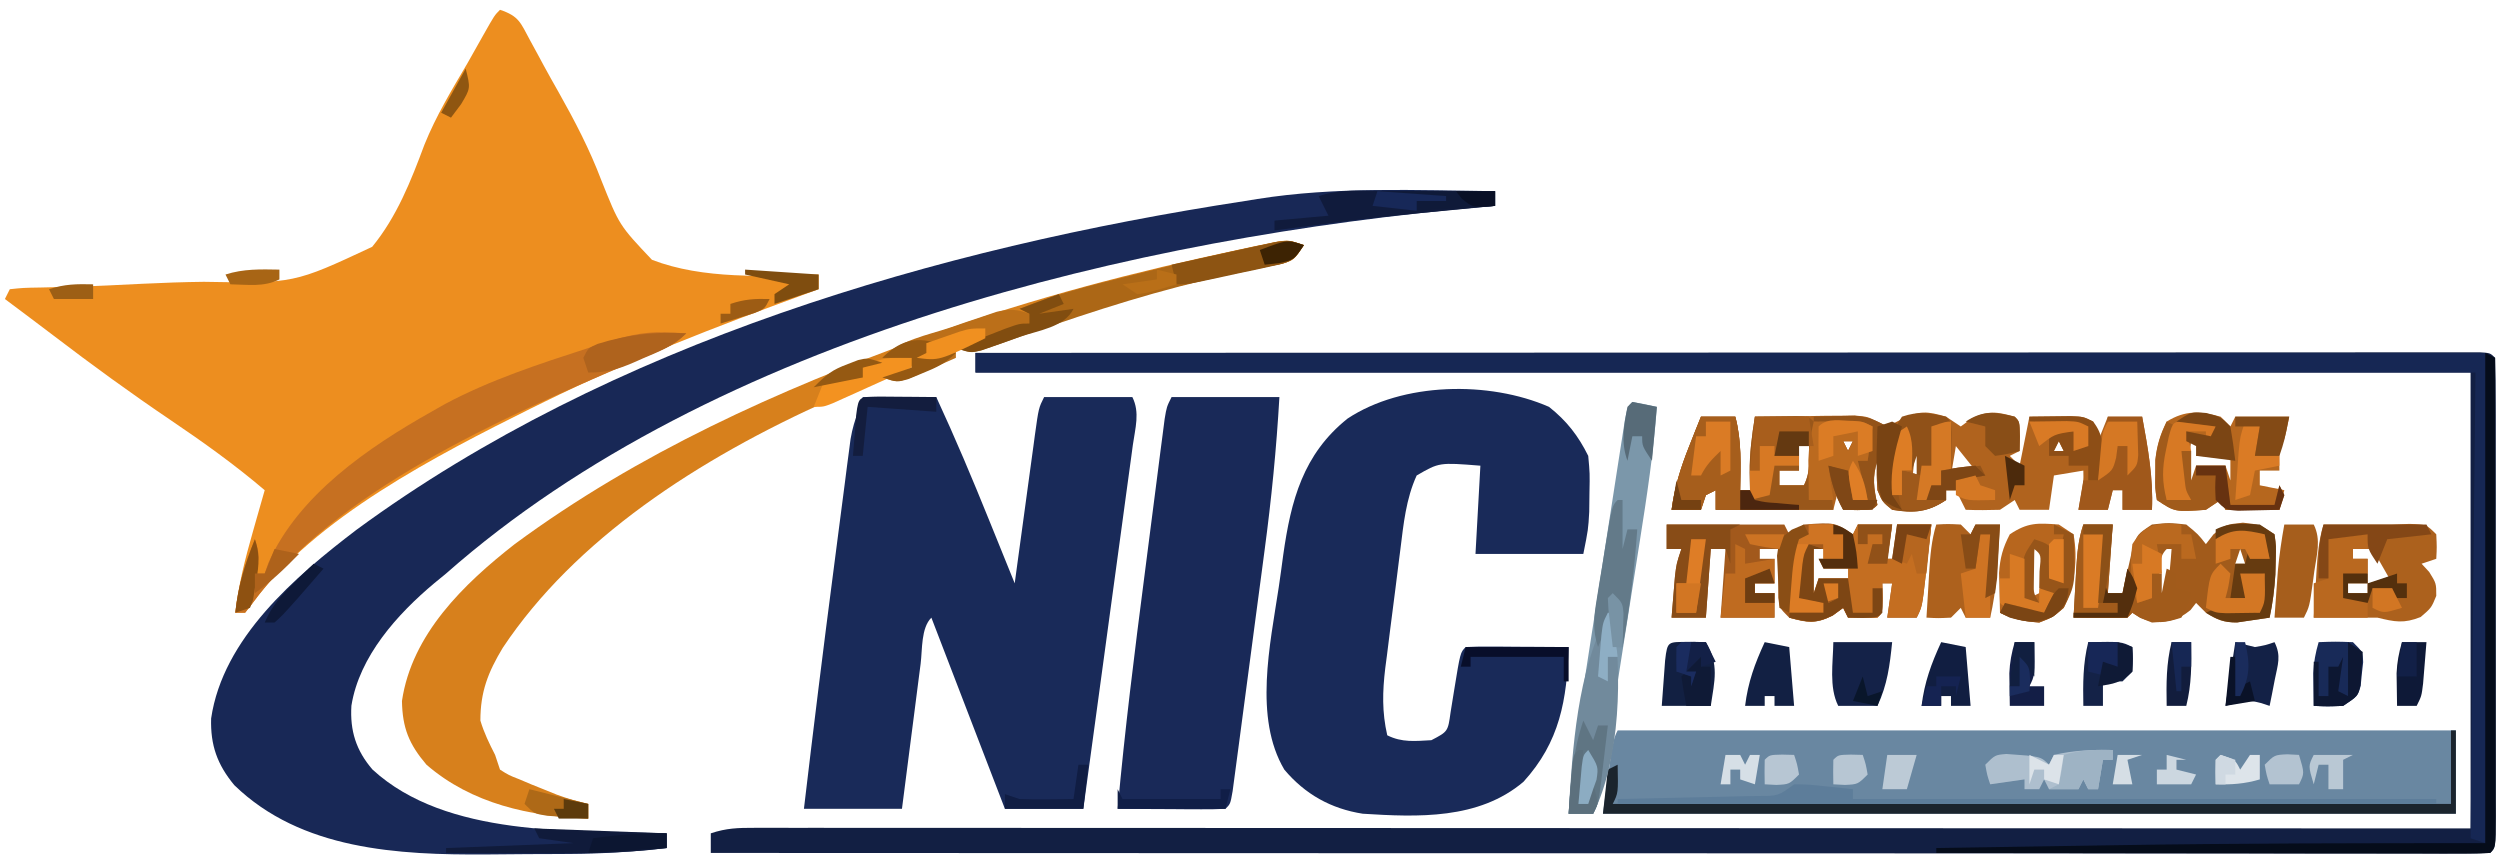 <?xml version="1.0" encoding="UTF-8"?>
<svg version="1.1" xmlns="http://www.w3.org/2000/svg" width="510" height="175">
<path d="M0 0 C3.897 1.299 4.189 2.631 6.117 6.195 C6.716 7.294 7.314 8.392 7.931 9.523 C8.246 10.111 8.562 10.698 8.887 11.304 C9.884 13.142 10.909 14.963 11.942 16.781 C15.269 22.683 18.277 28.452 20.684 34.805 C24.34 43.962 24.34 43.962 31 51 C41.467 55.03 53.968 54.339 65 54 C65 54.99 65 55.98 65 57 C64.156 57.306 63.313 57.612 62.443 57.927 C44.264 64.549 26.38 71.447 9 80 C8.146 80.42 7.293 80.84 6.413 81.272 C-12.675 90.768 -37.829 103.619 -50.617 121.227 C-51.074 121.812 -51.53 122.397 -52 123 C-52.66 123 -53.32 123 -54 123 C-53.339 117.336 -52.012 112.037 -50.438 106.562 C-50.087 105.322 -50.087 105.322 -49.729 104.057 C-49.156 102.037 -48.579 100.018 -48 98 C-54.1 92.81 -60.495 88.228 -67.125 83.75 C-75.324 78.209 -83.282 72.415 -91.146 66.411 C-94.417 63.922 -97.709 61.462 -101 59 C-100.67 58.34 -100.34 57.68 -100 57 C-97.285 56.713 -97.285 56.713 -93.607 56.651 C-92.22 56.619 -90.833 56.585 -89.446 56.551 C-88.706 56.535 -87.966 56.519 -87.204 56.503 C-82.441 56.376 -77.682 56.122 -72.923 55.888 C-68.751 55.69 -64.588 55.538 -60.411 55.49 C-42.036 55.822 -42.036 55.822 -26.076 48.352 C-21.042 42.21 -18.164 34.898 -15.416 27.519 C-13.054 21.65 -9.831 16.322 -6.625 10.875 C-5.551 8.979 -4.48 7.081 -3.414 5.18 C-1.126 1.126 -1.126 1.126 0 0 Z " fill="#ED8E1F" transform="translate(102,2)"/>
<path d="M0 0 C0 0.99 0 1.98 0 3 C-1.143 3.097 -1.143 3.097 -2.31 3.196 C-73.084 9.355 -159.324 29.773 -214 78 C-214.797 78.654 -215.593 79.307 -216.414 79.98 C-223.943 86.288 -231.709 94.901 -233.312 104.961 C-233.625 110.057 -232.371 114.096 -229 118 C-213.898 131.841 -188.156 130.391 -169 131 C-169 131.99 -169 132.98 -169 134 C-175.622 134.761 -182.156 135.169 -188.82 135.203 C-189.723 135.209 -190.625 135.215 -191.555 135.22 C-193.452 135.23 -195.35 135.236 -197.247 135.24 C-200.097 135.25 -202.947 135.281 -205.797 135.312 C-223.778 135.417 -243.563 134.415 -257.211 121.164 C-260.69 116.956 -262.087 113.017 -261.93 107.559 C-259.52 91.178 -244.792 78.612 -232.273 69.074 C-180.474 31.038 -113.72 11.605 -51 2 C-50.181 1.867 -49.363 1.734 -48.519 1.598 C-32.523 -0.954 -16.147 -0.187 0 0 Z " fill="#182856" transform="translate(305,39)"/>
<path d="M0 0 C4.95 0 9.9 0 15 0 C18.847 8.305 22.386 16.701 25.812 25.188 C26.319 26.438 26.827 27.689 27.334 28.939 C28.558 31.959 29.78 34.979 31 38 C31.146 36.92 31.292 35.84 31.443 34.727 C31.986 30.727 32.533 26.728 33.081 22.729 C33.318 20.997 33.554 19.264 33.788 17.532 C34.125 15.044 34.466 12.557 34.809 10.07 C34.965 8.905 34.965 8.905 35.124 7.715 C35.886 2.228 35.886 2.228 37 0 C42.94 0 48.88 0 55 0 C56.581 3.162 55.58 6.358 55.104 9.754 C54.943 10.955 54.943 10.955 54.779 12.179 C54.422 14.831 54.057 17.482 53.691 20.133 C53.443 21.968 53.195 23.804 52.947 25.64 C52.293 30.477 51.632 35.313 50.969 40.149 C50.295 45.082 49.627 50.016 48.959 54.949 C47.646 64.634 46.325 74.317 45 84 C39.72 84 34.44 84 29 84 C24.05 71.13 19.1 58.26 14 45 C11.875 47.125 12.179 51.472 11.809 54.41 C11.644 55.673 11.644 55.673 11.477 56.962 C11.126 59.662 10.782 62.362 10.438 65.062 C10.202 66.889 9.965 68.715 9.729 70.541 C9.147 75.027 8.574 79.513 8 84 C1.4 84 -5.2 84 -12 84 C-10.061 67.587 -8.04 51.187 -5.893 34.8 C-5.585 32.441 -5.28 30.082 -4.977 27.723 C-4.531 24.248 -4.077 20.775 -3.621 17.301 C-3.488 16.251 -3.354 15.201 -3.217 14.119 C-3.087 13.139 -2.956 12.159 -2.822 11.15 C-2.711 10.297 -2.6 9.444 -2.486 8.565 C-2 6 -2 6 0 0 Z " fill="#192A59" transform="translate(176,81)"/>
<path d="M0 0 C3.608 2.857 5.962 5.89 8 10 C8.328 13.594 8.328 13.594 8.25 17.5 C8.235 18.789 8.219 20.078 8.203 21.406 C8 25 8 25 7 30 C-0.26 30 -7.52 30 -15 30 C-14.67 24.06 -14.34 18.12 -14 12 C-22.404 11.329 -22.404 11.329 -27 14 C-29.184 18.785 -29.681 23.917 -30.324 29.09 C-30.435 29.953 -30.545 30.815 -30.659 31.704 C-30.89 33.522 -31.117 35.34 -31.342 37.158 C-31.686 39.927 -32.047 42.693 -32.408 45.459 C-32.631 47.232 -32.853 49.004 -33.074 50.777 C-33.182 51.597 -33.291 52.417 -33.402 53.262 C-33.98 58.08 -34.087 62.248 -33 67 C-29.981 68.509 -27.327 68.175 -24 68 C-20.622 66.234 -20.622 66.234 -20.086 62.34 C-19.836 60.875 -19.6 59.407 -19.375 57.938 C-18.102 50.102 -18.102 50.102 -17 49 C-15.438 48.913 -13.873 48.893 -12.309 48.902 C-11.364 48.906 -10.42 48.909 -9.447 48.912 C-8.454 48.92 -7.461 48.929 -6.438 48.938 C-5.44 48.942 -4.443 48.947 -3.416 48.951 C-0.944 48.963 1.528 48.979 4 49 C3.667 59.776 2.209 68.345 -5.223 76.496 C-14.354 84.223 -26.774 83.706 -38 83 C-44.468 81.985 -49.762 79.04 -54 74 C-60.254 63.445 -56.896 48.485 -55.138 36.816 C-54.81 34.608 -54.513 32.396 -54.217 30.184 C-52.645 19.095 -50.186 9.674 -41.117 2.402 C-29.838 -5.068 -12.204 -5.337 0 0 Z " fill="#192A59" transform="translate(316,83)"/>
<path d="M0 0 C39.348 -0.023 78.696 -0.04 118.043 -0.051 C122.684 -0.052 127.324 -0.054 131.964 -0.055 C132.888 -0.055 133.812 -0.055 134.764 -0.056 C149.743 -0.06 164.722 -0.068 179.701 -0.077 C195.059 -0.086 210.417 -0.092 225.775 -0.094 C235.259 -0.095 244.744 -0.1 254.229 -0.108 C260.723 -0.113 267.218 -0.115 273.713 -0.114 C277.466 -0.113 281.219 -0.114 284.972 -0.119 C289.031 -0.125 293.09 -0.123 297.149 -0.12 C298.948 -0.125 298.948 -0.125 300.783 -0.129 C301.862 -0.127 302.94 -0.125 304.051 -0.123 C304.989 -0.123 305.928 -0.124 306.894 -0.124 C309 0 309 0 310 1 C310.101 4.1 310.136 7.177 310.129 10.277 C310.132 11.738 310.132 11.738 310.135 13.229 C310.139 16.465 310.136 19.701 310.133 22.938 C310.133 25.176 310.134 27.414 310.136 29.652 C310.137 34.35 310.135 39.047 310.13 43.745 C310.125 49.782 310.128 55.818 310.134 61.855 C310.138 66.478 310.136 71.102 310.134 75.726 C310.133 77.952 310.134 80.179 310.136 82.405 C310.139 85.511 310.135 88.617 310.129 91.723 C310.131 92.653 310.133 93.582 310.136 94.541 C310.114 100.886 310.114 100.886 309 102 C307.071 102.098 305.139 102.124 303.208 102.123 C301.308 102.126 301.308 102.126 299.37 102.129 C297.946 102.126 296.523 102.123 295.099 102.12 C293.601 102.121 292.103 102.122 290.604 102.123 C286.468 102.125 282.331 102.121 278.195 102.116 C273.741 102.112 269.288 102.113 264.835 102.114 C257.113 102.114 249.39 102.111 241.668 102.106 C230.503 102.098 219.338 102.095 208.173 102.094 C190.06 102.092 171.947 102.085 153.834 102.075 C136.235 102.066 118.635 102.059 101.035 102.055 C99.951 102.055 98.867 102.054 97.751 102.054 C92.313 102.053 86.875 102.052 81.437 102.05 C36.291 102.04 -8.854 102.022 -54 102 C-54 100.68 -54 99.36 -54 98 C-50.774 96.925 -48.464 96.876 -45.071 96.877 C-43.825 96.875 -42.579 96.873 -41.295 96.871 C-39.905 96.874 -38.514 96.877 -37.124 96.88 C-35.653 96.879 -34.182 96.878 -32.711 96.877 C-28.659 96.875 -24.607 96.879 -20.554 96.884 C-16.188 96.888 -11.822 96.887 -7.456 96.886 C0.111 96.886 7.679 96.889 15.247 96.894 C26.189 96.902 37.131 96.905 48.072 96.906 C65.824 96.908 83.575 96.915 101.326 96.925 C118.572 96.934 135.819 96.941 153.065 96.945 C154.128 96.945 155.19 96.946 156.285 96.946 C161.616 96.947 166.946 96.948 172.277 96.95 C216.518 96.96 260.759 96.978 305 97 C305 66.31 305 35.62 305 4 C204.35 4 103.7 4 0 4 C0 2.68 0 1.36 0 0 Z " fill="#121F43" transform="translate(199,72)"/>
<path d="M0 0 C56.43 0 112.86 0 171 0 C171 5.61 171 11.22 171 17 C113.58 17 56.16 17 -3 17 C-1 2 -1 2 0 0 Z " fill="#6987A1" transform="translate(330,149)"/>
<path d="M0 0 C7.26 0 14.52 0 22 0 C21.395 10.507 20.369 20.874 18.969 31.305 C18.77 32.805 18.573 34.306 18.375 35.807 C17.964 38.915 17.551 42.022 17.134 45.129 C16.6 49.118 16.074 53.107 15.551 57.097 C15.145 60.179 14.736 63.26 14.326 66.341 C14.13 67.814 13.935 69.286 13.742 70.759 C13.473 72.801 13.199 74.842 12.924 76.882 C12.769 78.043 12.615 79.203 12.455 80.399 C12 83 12 83 11 84 C9.365 84.087 7.727 84.107 6.09 84.098 C5.1 84.094 4.111 84.091 3.092 84.088 C2.051 84.08 1.01 84.071 -0.062 84.062 C-1.107 84.058 -2.152 84.053 -3.229 84.049 C-5.819 84.037 -8.41 84.021 -11 84 C-9.546 67.989 -7.554 52.053 -5.486 36.112 C-5.022 32.535 -4.564 28.957 -4.108 25.379 C-3.753 22.601 -3.394 19.824 -3.034 17.046 C-2.781 15.087 -2.532 13.127 -2.282 11.166 C-2.051 9.402 -2.051 9.402 -1.816 7.601 C-1.682 6.564 -1.548 5.528 -1.411 4.46 C-1 2 -1 2 0 0 Z " fill="#192958" transform="translate(239,81)"/>
<path d="M0 0 C-2 3 -2 3 -4.41 3.793 C-5.427 3.994 -6.444 4.195 -7.492 4.402 C-8.654 4.646 -9.816 4.891 -11.014 5.142 C-12.925 5.536 -12.925 5.536 -14.875 5.938 C-63.846 16.553 -134.062 38.093 -163.43 82.145 C-166.447 87.149 -168 91.126 -168 97 C-167.237 99.539 -166.216 101.615 -165 104 C-164.67 104.99 -164.34 105.98 -164 107 C-162.217 108.137 -162.217 108.137 -160 109 C-158.793 109.512 -158.793 109.512 -157.562 110.035 C-156.717 110.374 -155.871 110.713 -155 111.062 C-154.154 111.404 -153.309 111.746 -152.438 112.098 C-150.3 112.889 -148.221 113.501 -146 114 C-146 114.99 -146 115.98 -146 117 C-157.935 116.522 -169.764 113.999 -179 106 C-182.561 101.816 -183.908 98.501 -184 93 C-181.994 79.381 -171.41 69.136 -161 61 C-135.827 42.442 -107.28 29.587 -78 19 C-77.106 18.675 -76.213 18.351 -75.292 18.017 C-55.128 10.78 -34.253 5.394 -13.312 0.938 C-12.309 0.721 -11.306 0.505 -10.272 0.283 C-9.354 0.095 -8.435 -0.092 -7.488 -0.285 C-6.689 -0.449 -5.891 -0.613 -5.068 -0.781 C-3 -1 -3 -1 0 0 Z " fill="#D7801C" transform="translate(266,50)"/>
<path d="M0 0 C0.99 0.66 1.98 1.32 3 2 C4.052 1.227 4.052 1.227 5.125 0.438 C8.625 -1.313 10.287 -1.013 14 0 C15 1 15 1 15.062 4.062 C15.042 5.032 15.021 6.001 15 7 C14.34 7.33 13.68 7.66 13 8 C13.99 8.99 13.99 8.99 15 10 C15.66 6.7 16.32 3.4 17 0 C18.792 -0.027 20.583 -0.046 22.375 -0.062 C23.373 -0.074 24.37 -0.086 25.398 -0.098 C28 0 28 0 30 1 C30.625 3.062 30.625 3.062 31 5 C31.66 3.35 32.32 1.7 33 0 C35.31 0 37.62 0 40 0 C41.173 6.378 42.295 12.503 42 19 C40.02 19 38.04 19 36 19 C36 17.68 36 16.36 36 15 C35.34 15 34.68 15 34 15 C33.67 16.32 33.34 17.64 33 19 C31.02 19 29.04 19 27 19 C27.165 18.051 27.33 17.102 27.5 16.125 C28.053 13.198 28.053 13.198 28 11 C26.02 11.33 24.04 11.66 22 12 C21.67 14.31 21.34 16.62 21 19 C19.02 19 17.04 19 15 19 C14.505 18.01 14.505 18.01 14 17 C13.01 17.66 12.02 18.32 11 19 C8.668 19.079 6.332 19.088 4 19 C3.34 17.68 2.68 16.36 2 15 C1.34 15 0.68 15 0 15 C0 15.66 0 16.32 0 17 C-3.776 19.518 -6.564 19.739 -11 19 C-13 17.375 -13 17.375 -14 15 C-14.188 11.75 -14.188 11.75 -14 9 C-15.117 12.351 -14.737 14.59 -14 18 C-15 19 -15 19 -18.062 19.062 C-19.032 19.042 -20.001 19.021 -21 19 C-21.495 17.02 -21.495 17.02 -22 15 C-22.33 16.32 -22.66 17.64 -23 19 C-30.92 19 -38.84 19 -47 19 C-47 17.68 -47 16.36 -47 15 C-47.66 15.33 -48.32 15.66 -49 16 C-49.33 16.99 -49.66 17.98 -50 19 C-51.98 19 -53.96 19 -56 19 C-55.391 14.396 -54.153 10.435 -52.438 6.125 C-51.755 4.396 -51.755 4.396 -51.059 2.633 C-50.709 1.764 -50.36 0.895 -50 0 C-47.69 0 -45.38 0 -43 0 C-41.677 4.961 -41.911 9.911 -42 15 C-41.34 15 -40.68 15 -40 15 C-40.021 13.824 -40.041 12.649 -40.062 11.438 C-40.131 7.552 -39.591 3.837 -39 0 C-35.25 -0.058 -31.5 -0.094 -27.75 -0.125 C-26.155 -0.15 -26.155 -0.15 -24.527 -0.176 C-23.503 -0.182 -22.478 -0.189 -21.422 -0.195 C-20.479 -0.206 -19.537 -0.216 -18.565 -0.227 C-16 0 -16 0 -13.841 1.102 C-13.233 1.398 -12.626 1.695 -12 2 C-11.051 1.526 -10.102 1.051 -9.125 0.562 C-5.432 -1.284 -3.904 -1.128 0 0 Z M-6 4 C-6.33 7.3 -6.66 10.6 -7 14 C-4.817 12.239 -4.817 12.239 -4.805 10.055 C-4.828 9.335 -4.851 8.616 -4.875 7.875 C-4.937 5.957 -4.937 5.957 -5 4 C-5.33 4 -5.66 4 -6 4 Z M-33 5 C-32.01 5.33 -31.02 5.66 -30 6 C-30 7.65 -30 9.3 -30 11 C-31.32 11 -32.64 11 -34 11 C-34 11.99 -34 12.98 -34 14 C-32.35 14 -30.7 14 -29 14 C-27.522 11.043 -27.94 8.258 -28 5 C-29.65 5 -31.3 5 -33 5 Z M-21 5 C-20.67 5.66 -20.34 6.32 -20 7 C-19.67 6.34 -19.34 5.68 -19 5 C-19.66 5 -20.32 5 -21 5 Z M23 5 C22.67 5.66 22.34 6.32 22 7 C22.66 7 23.32 7 24 7 C23.67 6.34 23.34 5.68 23 5 Z M2 6 C1.67 7.98 1.34 9.96 1 12 C2.65 11.67 4.3 11.34 6 11 C4.68 9.35 3.36 7.7 2 6 Z M7 12 C8 14 8 14 8 14 Z " fill="#B0631E" transform="translate(397,85)"/>
<path d="M0 0 C101.64 0 203.28 0 308 0 C308 33 308 66 308 100 C307.01 99.67 306.02 99.34 305 99 C305.33 67.65 305.66 36.3 306 4 C205.02 4 104.04 4 0 4 C0 2.68 0 1.36 0 0 Z " fill="#162754" transform="translate(199,72)"/>
<path d="M0 0 C7.92 0 15.84 0 24 0 C24.33 0.66 24.66 1.32 25 2 C25.99 1.34 26.98 0.68 28 0 C34.323 -0.452 34.323 -0.452 38 2 C38.33 1.34 38.66 0.68 39 0 C41.31 0 43.62 0 46 0 C45.67 2.31 45.34 4.62 45 7 C45.66 7 46.32 7 47 7 C47 4.69 47 2.38 47 0 C49.31 0 51.62 0 54 0 C53.692 2.792 53.379 5.584 53.062 8.375 C52.975 9.169 52.888 9.963 52.799 10.781 C52.113 16.773 52.113 16.773 51 19 C49.02 19 47.04 19 45 19 C45.33 16.69 45.66 14.38 46 12 C45.34 12 44.68 12 44 12 C44.021 12.969 44.041 13.939 44.062 14.938 C44 18 44 18 43 19 C41 19.041 39 19.043 37 19 C36.505 18.01 36.505 18.01 36 17 C34.948 17.773 34.948 17.773 33.875 18.562 C30.354 20.323 28.73 20.077 25 19 C23 17 23 17 22.77 14.941 C22.791 13.764 22.791 13.764 22.812 12.562 C22.819 11.78 22.825 10.998 22.832 10.191 C23 8 23 8 24 5 C22.35 5 20.7 5 19 5 C19 5.66 19 6.32 19 7 C19.99 7 20.98 7 22 7 C22 8.65 22 10.3 22 12 C20.68 12 19.36 12 18 12 C18 12.66 18 13.32 18 14 C19.32 14 20.64 14 22 14 C22 15.65 22 17.3 22 19 C18.37 19 14.74 19 11 19 C11.33 14.38 11.66 9.76 12 5 C11.01 5 10.02 5 9 5 C8.67 9.62 8.34 14.24 8 19 C5.69 19 3.38 19 1 19 C1.141 17.229 1.288 15.458 1.438 13.688 C1.519 12.701 1.6 11.715 1.684 10.699 C2 8 2 8 3 5 C2.01 5 1.02 5 0 5 C0 3.35 0 1.7 0 0 Z M30 5 C29.67 8.3 29.34 11.6 29 15 C29.66 14.67 30.32 14.34 31 14 C31 13.01 31 12.02 31 11 C32.98 11 34.96 11 37 11 C37.33 11.99 37.66 12.98 38 14 C38 12.02 38 10.04 38 8 C36.02 8 34.04 8 32 8 C32 7.01 32 6.02 32 5 C31.34 5 30.68 5 30 5 Z " fill="#A2591C" transform="translate(340,107)"/>
<path d="M0 0 C0.838 0.027 1.676 0.054 2.539 0.082 C3.145 0.117 3.751 0.152 4.375 0.188 C2.234 2.328 0.732 3.006 -2.043 4.148 C-2.956 4.531 -3.869 4.914 -4.81 5.308 C-5.801 5.722 -6.792 6.136 -7.812 6.562 C-32.911 17.288 -67.572 32.462 -84.242 55.414 C-84.927 56.292 -84.927 56.292 -85.625 57.188 C-86.285 57.188 -86.945 57.188 -87.625 57.188 C-87.057 51.733 -85.679 47.277 -83.625 42.188 C-82.581 45.321 -82.691 46.177 -83.625 49.188 C-82.965 49.188 -82.305 49.188 -81.625 49.188 C-81.254 48.112 -81.254 48.112 -80.875 47.016 C-74.745 33.147 -60.353 23.352 -47.625 16.188 C-46.703 15.664 -45.782 15.141 -44.832 14.602 C-35.568 9.662 -25.585 6.42 -15.625 3.188 C-14.752 2.901 -13.879 2.615 -12.98 2.321 C-8.57 0.926 -4.676 -0.2 0 0 Z " fill="#C67021" transform="translate(135.625,67.812)"/>
<path d="M0 0 C1.98 0 3.96 0 6 0 C5.67 4.62 5.34 9.24 5 14 C5.99 14 6.98 14 8 14 C8.273 12.735 8.273 12.735 8.551 11.445 C8.802 10.35 9.054 9.254 9.312 8.125 C9.556 7.034 9.8 5.944 10.051 4.82 C11 2 11 2 14 0 C17.438 -0.375 17.438 -0.375 21 0 C23.438 2 23.438 2 25 4 C25.516 3.34 26.031 2.68 26.562 2 C29 0 29 0 32.562 -0.375 C36 0 36 0 39 2 C39.328 4.391 39.328 4.391 39.25 7.25 C39.211 8.721 39.211 8.721 39.172 10.223 C38.987 13.203 38.631 16.08 38 19 C36.586 19.224 35.168 19.428 33.75 19.625 C32.961 19.741 32.172 19.857 31.359 19.977 C28.629 20.004 27.294 19.441 25 18 C24.34 17.34 23.68 16.68 23 16 C22.629 16.474 22.258 16.949 21.875 17.438 C19.297 19.586 17.317 19.797 14 20 C11.625 19.062 11.625 19.062 10 18 C9.67 18.33 9.34 18.66 9 19 C7.147 19.072 5.292 19.084 3.438 19.062 C2.426 19.053 1.414 19.044 0.371 19.035 C-0.411 19.024 -1.194 19.012 -2 19 C-1.859 16.395 -1.713 13.791 -1.562 11.188 C-1.504 10.081 -1.504 10.081 -1.443 8.951 C-1.256 5.769 -1.013 3.038 0 0 Z M17 5 C15.417 6.583 15.653 8.38 15.438 10.562 C15.354 11.389 15.27 12.215 15.184 13.066 C15.123 13.704 15.062 14.343 15 15 C15.66 14.67 16.32 14.34 17 14 C17.467 11.874 17.467 11.874 17.625 9.438 C17.7 8.611 17.775 7.785 17.852 6.934 C17.901 6.296 17.95 5.657 18 5 C17.67 5 17.34 5 17 5 Z M32 5 C31.67 5.99 31.34 6.98 31 8 C31.66 8 32.32 8 33 8 C32.67 7.01 32.34 6.02 32 5 Z " fill="#A25B1B" transform="translate(425,107)"/>
<path d="M0 0 C2.31 0 4.62 0 7 0 C8.323 4.961 8.089 9.911 8 15 C8.66 15 9.32 15 10 15 C9.979 13.824 9.959 12.649 9.938 11.438 C9.931 7.526 10.357 3.855 11 0 C12.812 -0.027 14.625 -0.046 16.438 -0.062 C17.447 -0.074 18.456 -0.086 19.496 -0.098 C22 0 22 0 23 1 C25.556 1.072 28.097 0.996 30.652 0.938 C33 1 33 1 35 2 C34.67 4.31 34.34 6.62 34 9 C33.34 9 32.68 9 32 9 C32.66 11.64 33.32 14.28 34 17 C33.01 17 32.02 17 31 17 C30.732 16.031 30.464 15.061 30.188 14.062 C29.796 13.052 29.404 12.041 29 11 C28.01 10.67 27.02 10.34 26 10 C26.495 14.455 26.495 14.455 27 19 C19.08 19 11.16 19 3 19 C3 17.68 3 16.36 3 15 C2.01 15.495 2.01 15.495 1 16 C0.67 16.99 0.34 17.98 0 19 C-1.98 19 -3.96 19 -6 19 C-5.391 14.396 -4.153 10.435 -2.438 6.125 C-1.755 4.396 -1.755 4.396 -1.059 2.633 C-0.709 1.764 -0.36 0.895 0 0 Z M17 5 C17.99 5.33 18.98 5.66 20 6 C20 7.65 20 9.3 20 11 C18.68 11 17.36 11 16 11 C16 11.99 16 12.98 16 14 C17.65 14 19.3 14 21 14 C22.478 11.043 22.06 8.258 22 5 C20.35 5 18.7 5 17 5 Z M29 5 C29.33 5.66 29.66 6.32 30 7 C30.33 6.34 30.66 5.68 31 5 C30.34 5 29.68 5 29 5 Z " fill="#99571A" transform="translate(347,85)"/>
<path d="M0 0 C1.675 0.286 3.344 0.618 5 1 C4.339 10.185 2.97 19.23 1.531 28.316 C1.288 29.865 1.045 31.414 0.803 32.963 C0.297 36.185 -0.21 39.406 -0.72 42.627 C-1.374 46.759 -2.021 50.892 -2.667 55.025 C-3.166 58.212 -3.667 61.399 -4.17 64.586 C-4.41 66.111 -4.649 67.636 -4.888 69.161 C-5.219 71.282 -5.555 73.402 -5.893 75.522 C-6.083 76.728 -6.273 77.934 -6.469 79.176 C-7 82 -7 82 -8 84 C-9.65 84 -11.3 84 -13 84 C-12.376 74.355 -11.022 64.871 -9.531 55.332 C-9.288 53.76 -9.045 52.187 -8.803 50.615 C-8.298 47.348 -7.79 44.081 -7.28 40.815 C-6.625 36.622 -5.978 32.427 -5.333 28.232 C-4.835 24.998 -4.333 21.765 -3.83 18.533 C-3.59 16.985 -3.35 15.436 -3.112 13.888 C-2.781 11.738 -2.445 9.589 -2.107 7.441 C-1.917 6.218 -1.727 4.995 -1.531 3.735 C-1 1 -1 1 0 0 Z " fill="#7B97AA" transform="translate(333,82)"/>
<path d="M0 0 C0.66 0.66 1.32 1.32 2 2 C2.33 1.34 2.66 0.68 3 0 C6.63 0 10.26 0 14 0 C13 5 13 5 12 6 C11.959 7.666 11.957 9.334 12 11 C10.68 11 9.36 11 8 11 C8 11.99 8 12.98 8 14 C10.475 14.495 10.475 14.495 13 15 C12.67 16.32 12.34 17.64 12 19 C8.37 19 4.74 19 1 19 C0.67 18.34 0.34 17.68 0 17 C-0.99 17.66 -1.98 18.32 -3 19 C-9.323 19.452 -9.323 19.452 -13 17 C-13.363 14.574 -13.363 14.574 -13.312 11.688 C-13.309 10.743 -13.305 9.798 -13.301 8.824 C-12.984 5.851 -12.341 3.667 -11 1 C-7.151 -1.352 -4.286 -1.143 0 0 Z M-6 5 C-6.33 7.97 -6.66 10.94 -7 14 C-6.34 13.67 -5.68 13.34 -5 13 C-5 12.01 -5 11.02 -5 10 C-3.02 10 -1.04 10 1 10 C1.33 10.99 1.66 11.98 2 13 C2 11.35 2 9.7 2 8 C-0.31 8 -2.62 8 -5 8 C-4.67 7.01 -4.34 6.02 -4 5 C-4.66 5 -5.32 5 -6 5 Z " fill="#B6671E" transform="translate(453,85)"/>
<path d="M0 0 C4.667 0 9.333 0 14 0 C15.763 -0.062 15.763 -0.062 17.562 -0.125 C21 0 21 0 23 2 C23.125 4.625 23.125 4.625 23 7 C22.01 7.33 21.02 7.66 20 8 C20.516 8.557 21.031 9.114 21.562 9.688 C23 12 23 12 23 14.562 C22 17 22 17 19.812 18.875 C16.394 20.242 14.528 19.862 11 19 C10.34 19 9.68 19 9 19 C5.333 19 1.667 19 -2 19 C-1.859 16.583 -1.712 14.166 -1.562 11.75 C-1.523 11.068 -1.484 10.386 -1.443 9.684 C-1.233 6.356 -0.981 3.197 0 0 Z M6 5 C6 5.66 6 6.32 6 7 C6.99 7 7.98 7 9 7 C9 8.65 9 10.3 9 12 C10.65 12 12.3 12 14 12 C12.02 8.535 12.02 8.535 10 5 C8.68 5 7.36 5 6 5 Z M17 5 C18 7 18 7 18 7 Z M5 12 C5 12.66 5 13.32 5 14 C6.32 14 7.64 14 9 14 C9 13.34 9 12.68 9 12 C7.68 12 6.36 12 5 12 Z " fill="#AC611D" transform="translate(474,107)"/>
<path d="M0 0 C0.33 0 0.66 0 1 0 C1 5.61 1 11.22 1 17 C-56.42 17 -113.84 17 -173 17 C-172.67 14.03 -172.34 11.06 -172 8 C-171.34 7.67 -170.68 7.34 -170 7 C-169.875 12.75 -169.875 12.75 -171 15 C-114.57 15 -58.14 15 0 15 C0 10.05 0 5.1 0 0 Z " fill="#1B242D" transform="translate(500,149)"/>
<path d="M0 0 C0.99 0.495 0.99 0.495 2 1 C2.023 14.021 2.041 27.042 2.052 40.063 C2.057 46.109 2.064 52.154 2.075 58.2 C2.086 64.029 2.092 69.858 2.095 75.687 C2.097 77.916 2.1 80.145 2.106 82.375 C2.113 85.485 2.114 88.596 2.114 91.707 C2.117 92.638 2.121 93.57 2.124 94.529 C2.114 100.886 2.114 100.886 1 102 C-0.467 102.096 -1.94 102.122 -3.41 102.12 C-4.362 102.122 -5.315 102.123 -6.296 102.124 C-7.349 102.121 -8.402 102.117 -9.487 102.114 C-10.589 102.114 -11.691 102.114 -12.827 102.114 C-16.49 102.113 -20.153 102.105 -23.816 102.098 C-26.348 102.096 -28.881 102.094 -31.413 102.093 C-37.408 102.09 -43.404 102.082 -49.4 102.072 C-56.225 102.061 -63.049 102.055 -69.874 102.05 C-83.916 102.04 -97.958 102.022 -112 102 C-112 101.67 -112 101.34 -112 101 C-103.746 100.866 -95.492 100.735 -87.238 100.609 C-83.4 100.55 -79.562 100.49 -75.724 100.427 C-50.476 100.017 -25.256 100 0 100 C0 67 0 34 0 0 Z " fill="#050C1A" transform="translate(507,72)"/>
<path d="M0 0 C1.32 0.66 2.64 1.32 4 2 C4.33 1.34 4.66 0.68 5 0 C7.31 0 9.62 0 12 0 C11.67 2.31 11.34 4.62 11 7 C11.66 7 12.32 7 13 7 C13 4.69 13 2.38 13 0 C15.31 0 17.62 0 20 0 C19.692 2.792 19.379 5.584 19.062 8.375 C18.975 9.169 18.888 9.963 18.799 10.781 C18.113 16.773 18.113 16.773 17 19 C15.02 19 13.04 19 11 19 C11.33 16.69 11.66 14.38 12 12 C11.34 12 10.68 12 10 12 C10.021 12.969 10.041 13.939 10.062 14.938 C10 18 10 18 9 19 C7 19.041 5 19.043 3 19 C2.67 18.34 2.34 17.68 2 17 C1.299 17.516 0.598 18.031 -0.125 18.562 C-3.609 20.304 -5.298 19.947 -9 19 C-9 18.67 -9 18.34 -9 18 C-6.69 18 -4.38 18 -2 18 C-2 17.34 -2 16.68 -2 16 C-3.65 15.67 -5.3 15.34 -7 15 C-6.859 13.541 -6.712 12.083 -6.562 10.625 C-6.481 9.813 -6.4 9.001 -6.316 8.164 C-6 6 -6 6 -5 4 C-4.01 4.33 -3.02 4.66 -2 5 C-2.66 5 -3.32 5 -4 5 C-4 7.97 -4 10.94 -4 14 C-3.67 13.01 -3.34 12.02 -3 11 C-1.02 11 0.96 11 3 11 C3 10.34 3 9.68 3 9 C1.35 9 -0.3 9 -2 9 C-2.33 8.34 -2.66 7.68 -3 7 C-1.35 7 0.3 7 2 7 C2 5.35 2 3.7 2 2 C1.34 2 0.68 2 0 2 C0 1.34 0 0.68 0 0 Z M-2 12 C-1.67 13.32 -1.34 14.64 -1 16 C-0.34 15.67 0.32 15.34 1 15 C1 14.01 1 13.02 1 12 C0.01 12 -0.98 12 -2 12 Z " fill="#C46E21" transform="translate(374,107)"/>
<path d="M0 0 C0.99 0.66 1.98 1.32 3 2 C3.93 6.998 3.262 12.477 1 17 C-1.25 18.938 -1.25 18.938 -4 20 C-7.039 19.762 -9.278 19.361 -12 18 C-12.054 16.271 -12.093 14.542 -12.125 12.812 C-12.148 11.85 -12.171 10.887 -12.195 9.895 C-11.987 6.809 -11.427 4.736 -10 2 C-6.313 -0.458 -4.357 -0.311 0 0 Z M-5 5 C-5.33 8.3 -5.66 11.6 -6 15 C-5.34 14.67 -4.68 14.34 -4 14 C-3.533 11.874 -3.533 11.874 -3.375 9.438 C-3.3 8.611 -3.225 7.785 -3.148 6.934 C-3.099 6.296 -3.05 5.657 -3 5 C-3.66 5 -4.32 5 -5 5 Z " fill="#B7661E" transform="translate(420,107)"/>
<path d="M0 0 C2.375 -0.125 2.375 -0.125 5 0 C5.66 0.66 6.32 1.32 7 2 C7.33 1.34 7.66 0.68 8 0 C9.65 0 11.3 0 13 0 C12.858 2.229 12.711 4.459 12.562 6.688 C12.481 7.929 12.4 9.17 12.316 10.449 C12.055 13.382 11.652 16.134 11 19 C9.35 19 7.7 19 6 19 C5.67 18.34 5.34 17.68 5 17 C4.34 17.66 3.68 18.32 3 19 C0.375 19.125 0.375 19.125 -2 19 C-1.859 16.583 -1.712 14.166 -1.562 11.75 C-1.523 11.068 -1.484 10.386 -1.443 9.684 C-1.233 6.356 -0.981 3.197 0 0 Z " fill="#AD611D" transform="translate(395,107)"/>
<path d="M0 0 C-2 3 -2 3 -4.41 3.793 C-5.427 3.994 -6.444 4.195 -7.492 4.402 C-9.238 4.77 -9.238 4.77 -11.018 5.145 C-12.291 5.406 -13.564 5.668 -14.875 5.938 C-29.109 8.98 -42.734 13.347 -56.455 18.176 C-57.203 18.436 -57.951 18.696 -58.722 18.964 C-60.13 19.455 -61.536 19.954 -62.938 20.463 C-67.665 22.112 -67.665 22.112 -71 21 C-68.877 20.163 -66.751 19.33 -64.625 18.5 C-63.442 18.036 -62.258 17.572 -61.039 17.094 C-58 16 -58 16 -56 16 C-56 15.34 -56 14.68 -56 14 C-56.66 13.67 -57.32 13.34 -58 13 C-51.036 10.125 -43.849 8.318 -36.549 6.521 C-34.465 6.007 -32.384 5.484 -30.303 4.961 C-23.448 3.249 -16.576 1.634 -9.66 0.188 C-7.847 -0.193 -7.847 -0.193 -5.996 -0.582 C-3 -1 -3 -1 0 0 Z " fill="#AC6716" transform="translate(266,50)"/>
<path d="M0 0 C1.98 0 3.96 0 6 0 C5.67 4.62 5.34 9.24 5 14 C5.99 14 6.98 14 8 14 C8.33 12.35 8.66 10.7 9 9 C10 11 11 13 12 15 C12.66 15 13.32 15 14 15 C14 13.35 14 11.7 14 10 C14.66 10 15.32 10 16 10 C16 11.32 16 12.64 16 14 C16.33 12.35 16.66 10.7 17 9 C17.66 9.33 18.32 9.66 19 10 C19 10.99 19 11.98 19 13 C19.99 13.33 20.98 13.66 22 14 C21.375 16.438 21.375 16.438 20 19 C16.714 20.071 14.861 20.34 11.625 19.062 C10.821 18.537 10.821 18.537 10 18 C9.67 18.33 9.34 18.66 9 19 C7.147 19.072 5.292 19.084 3.438 19.062 C2.426 19.053 1.414 19.044 0.371 19.035 C-0.411 19.024 -1.194 19.012 -2 19 C-1.859 16.395 -1.713 13.791 -1.562 11.188 C-1.504 10.081 -1.504 10.081 -1.443 8.951 C-1.256 5.769 -1.013 3.038 0 0 Z " fill="#A15B1B" transform="translate(425,107)"/>
<path d="M0 0 C2.31 0 4.62 0 7 0 C8.323 4.961 8.089 9.911 8 15 C8.66 15 9.32 15 10 15 C10.33 15.66 10.66 16.32 11 17 C13.126 17.467 13.126 17.467 15.562 17.625 C16.389 17.7 17.215 17.775 18.066 17.852 C18.704 17.901 19.343 17.95 20 18 C20 18.33 20 18.66 20 19 C14.39 19 8.78 19 3 19 C3 17.68 3 16.36 3 15 C2.01 15.495 2.01 15.495 1 16 C0.67 16.99 0.34 17.98 0 19 C-1.98 19 -3.96 19 -6 19 C-5.391 14.396 -4.153 10.435 -2.438 6.125 C-1.755 4.396 -1.755 4.396 -1.059 2.633 C-0.709 1.764 -0.36 0.895 0 0 Z " fill="#A65E1C" transform="translate(347,85)"/>
<path d="M0 0 C0.33 0 0.66 0 1 0 C2.999 12.148 2.592 29.816 -3 41 C-4.65 41 -6.3 41 -8 41 C-7.211 27.365 -6.259 12.359 0 0 Z " fill="#718A9C" transform="translate(328,125)"/>
<path d="M0 0 C2.82 0.023 2.82 0.023 6.125 0.375 C7.221 0.486 8.316 0.597 9.445 0.711 C10.288 0.806 11.131 0.902 12 1 C12 1.66 12 2.32 12 3 C51.27 3 90.54 3 131 3 C131 3.33 131 3.66 131 4 C75.89 4 20.78 4 -36 4 C-36 3.67 -36 3.34 -36 3 C-34.981 2.98 -33.961 2.96 -32.911 2.94 C-29.135 2.864 -25.359 2.775 -21.583 2.683 C-19.948 2.644 -18.313 2.609 -16.677 2.578 C-14.329 2.533 -11.981 2.475 -9.633 2.414 C-8.899 2.403 -8.166 2.391 -7.41 2.379 C-3.25 2.381 -3.25 2.381 0 0 Z " fill="#5D7D9A" transform="translate(366,160)"/>
<path d="M0 0 C2.31 0 4.62 0 7 0 C8.173 6.378 9.295 12.503 9 19 C7.02 19 5.04 19 3 19 C3 17.68 3 16.36 3 15 C2.34 15 1.68 15 1 15 C0.67 16.32 0.34 17.64 0 19 C-1.98 19 -3.96 19 -6 19 C-5.67 17.02 -5.34 15.04 -5 13 C-4.01 13 -3.02 13 -2 13 C-1.34 8.71 -0.68 4.42 0 0 Z " fill="#A0581B" transform="translate(430,85)"/>
<path d="M0 0 C1.75 -0.054 3.5 -0.093 5.25 -0.125 C6.225 -0.148 7.199 -0.171 8.203 -0.195 C11.062 0.004 12.525 0.657 15 2 C15.99 2 16.98 2 18 2 C17.67 3.196 17.34 4.393 17 5.625 C16.107 9.158 15.817 12.341 16 16 C16.33 16 16.66 16 17 16 C17.33 14.35 17.66 12.7 18 11 C19.32 11.33 20.64 11.66 22 12 C21.67 13.65 21.34 15.3 21 17 C21.66 17 22.32 17 23 17 C23.33 16.01 23.66 15.02 24 14 C24.66 14 25.32 14 26 14 C26 13.01 26 12.02 26 11 C28.64 10.67 31.28 10.34 34 10 C34.495 10.99 34.495 10.99 35 12 C33.02 12.33 31.04 12.66 29 13 C29 13.66 29 14.32 29 15 C28.34 15 27.68 15 27 15 C27 15.66 27 16.32 27 17 C23.224 19.518 20.436 19.739 16 19 C14 17.375 14 17.375 13 15 C12.812 11.75 12.812 11.75 13 9 C11.883 12.351 12.263 14.59 13 18 C12 19 12 19 8.938 19.062 C7.968 19.042 6.999 19.021 6 19 C4.352 16.033 3.557 13.344 3 10 C4.32 10.33 5.64 10.66 7 11 C7.33 12.98 7.66 14.96 8 17 C8.66 16.67 9.32 16.34 10 16 C9.67 13.69 9.34 11.38 9 9 C9.66 9 10.32 9 11 9 C11.33 6.69 11.66 4.38 12 2 C8.04 1.67 4.08 1.34 0 1 C0 0.67 0 0.34 0 0 Z " fill="#935319" transform="translate(370,85)"/>
<path d="M0 0 C4.95 0 9.9 0 15 0 C14.01 0.495 14.01 0.495 13 1 C13 3.31 13 5.62 13 8 C12.67 7.01 12.34 6.02 12 5 C11.01 5 10.02 5 9 5 C8.67 9.62 8.34 14.24 8 19 C5.69 19 3.38 19 1 19 C1.141 17.229 1.288 15.458 1.438 13.688 C1.519 12.701 1.6 11.715 1.684 10.699 C2 8 2 8 3 5 C2.01 5 1.02 5 0 5 C0 3.35 0 1.7 0 0 Z " fill="#884C17" transform="translate(340,107)"/>
<path d="M0 0 C0.728 0.001 1.456 0.003 2.207 0.004 C4.53 0.01 6.853 0.022 9.176 0.035 C10.752 0.04 12.328 0.045 13.904 0.049 C17.766 0.06 21.627 0.077 25.488 0.098 C25.488 1.088 25.488 2.078 25.488 3.098 C24.243 3.218 24.243 3.218 22.972 3.341 C1.688 5.358 1.688 5.358 -19.512 8.098 C-19.512 7.438 -19.512 6.778 -19.512 6.098 C-14.067 5.603 -14.067 5.603 -8.512 5.098 C-9.172 3.778 -9.832 2.458 -10.512 1.098 C-6.942 -0.092 -3.712 -0.027 0 0 Z " fill="#101B3C" transform="translate(279.512,38.902)"/>
<path d="M0 0 C1 1 1 1 1.098 3.285 C1.086 4.202 1.074 5.118 1.062 6.062 C1.053 6.982 1.044 7.901 1.035 8.848 C1.024 9.558 1.012 10.268 1 11 C0.34 11 -0.32 11 -1 11 C-1 11.99 -1 12.98 -1 14 C-2.375 15.688 -2.375 15.688 -4 17 C-4.66 17 -5.32 17 -6 17 C-6 14.03 -6 11.06 -6 8 C-6.33 8.99 -6.66 9.98 -7 11 C-7.66 11 -8.32 11 -9 11 C-9 12.65 -9 14.3 -9 16 C-9.99 16 -10.98 16 -12 16 C-11.885 14.083 -11.758 12.166 -11.625 10.25 C-11.555 9.183 -11.486 8.115 -11.414 7.016 C-11.022 4.159 -10.624 2.364 -9 0 C-5.503 -1.166 -3.556 -0.773 0 0 Z " fill="#905118" transform="translate(397,85)"/>
<path d="M0 0 C1.625 -0.027 3.25 -0.046 4.875 -0.062 C5.78 -0.074 6.685 -0.086 7.617 -0.098 C10 0 10 0 12 1 C11.67 3.31 11.34 5.62 11 8 C10.34 8 9.68 8 9 8 C9.66 10.64 10.32 13.28 11 16 C10.01 16 9.02 16 8 16 C7.598 14.546 7.598 14.546 7.188 13.062 C6.796 12.052 6.404 11.041 6 10 C5.01 9.67 4.02 9.34 3 9 C3.33 11.31 3.66 13.62 4 16 C2.35 16 0.7 16 -1 16 C-1.027 14.271 -1.047 12.542 -1.062 10.812 C-1.074 9.85 -1.086 8.887 -1.098 7.895 C-1.005 5.144 -0.621 2.675 0 0 Z M6 4 C6.33 4.66 6.66 5.32 7 6 C7.33 5.34 7.66 4.68 8 4 C7.34 4 6.68 4 6 4 Z " fill="#BB6A1F" transform="translate(370,86)"/>
<path d="M0 0 C0 0.66 0 1.32 0 2 C-0.66 2 -1.32 2 -2 2 C-2.33 3.98 -2.66 5.96 -3 8 C-3.66 8 -4.32 8 -5 8 C-5.33 7.34 -5.66 6.68 -6 6 C-6.33 6.66 -6.66 7.32 -7 8 C-8.98 8 -10.96 8 -13 8 C-13.33 7.34 -13.66 6.68 -14 6 C-14.33 6.66 -14.66 7.32 -15 8 C-15.99 8 -16.98 8 -18 8 C-18 7.34 -18 6.68 -18 6 C-20.31 6.33 -22.62 6.66 -25 7 C-25.625 5.125 -25.625 5.125 -26 3 C-24 1 -24 1 -21.688 0.812 C-14.7 1.3 -14.7 1.3 -13 3 C-12.67 2.34 -12.34 1.68 -12 1 C-7.97 0.063 -4.126 -0.098 0 0 Z " fill="#AEBFCE" transform="translate(431,153)"/>
<path d="M0 0 C3.96 0 7.92 0 12 0 C11.521 4.714 11.032 8.666 9 13 C6.36 13 3.72 13 1 13 C-0.926 9.149 -0.049 4.2 0 0 Z " fill="#142248" transform="translate(374,131)"/>
<path d="M0 0 C0 0.99 0 1.98 0 3 C-0.99 3 -1.98 3 -3 3 C-3 3.66 -3 4.32 -3 5 C-2.01 5 -1.02 5 0 5 C0 5.99 0 6.98 0 8 C-1.65 8 -3.3 8 -5 8 C-5 9.65 -5 11.3 -5 13 C-3.35 13 -1.7 13 0 13 C0 14.32 0 15.64 0 17 C-3.63 17 -7.26 17 -11 17 C-11 14.69 -11 12.38 -11 10 C-10.01 9.67 -9.02 9.34 -8 9 C-8 6.36 -8 3.72 -8 1 C-5.072 0.024 -3.044 -0.082 0 0 Z " fill="#B9681F" transform="translate(483,109)"/>
<path d="M0 0 C0 0.66 0 1.32 0 2 C-2.123 2.837 -4.249 3.67 -6.375 4.5 C-7.558 4.964 -8.742 5.428 -9.961 5.906 C-13 7 -13 7 -15 7 C-15 7.66 -15 8.32 -15 9 C-16.932 9.866 -18.871 10.717 -20.812 11.562 C-21.891 12.038 -22.97 12.514 -24.082 13.004 C-27 14 -27 14 -30 13 C-28.02 12.34 -26.04 11.68 -24 11 C-24 10.34 -24 9.68 -24 9 C-25.98 9 -27.96 9 -30 9 C-26.359 5.359 -20.936 4.413 -16.125 2.812 C-15.023 2.432 -13.921 2.051 -12.785 1.658 C-11.724 1.303 -10.663 0.948 -9.57 0.582 C-8.113 0.091 -8.113 0.091 -6.625 -0.411 C-3.94 -1.014 -2.555 -0.926 0 0 Z " fill="#BB6F19" transform="translate(210,64)"/>
<path d="M0 0 C0.33 0 0.66 0 1 0 C1 3.3 1 6.6 1 10 C1.33 8.68 1.66 7.36 2 6 C2.66 6 3.32 6 4 6 C3.454 14.1 2.459 22.013 1 30 C0.34 30 -0.32 30 -1 30 C-1.33 28.35 -1.66 26.7 -2 25 C-2.99 27.475 -2.99 27.475 -4 30 C-5.173 26.488 -4.85 23.803 -4.258 20.176 C-4.079 19.065 -3.899 17.955 -3.715 16.811 C-3.52 15.656 -3.326 14.502 -3.125 13.312 C-2.938 12.147 -2.751 10.981 -2.559 9.779 C-1.14 1.14 -1.14 1.14 0 0 Z " fill="#637A89" transform="translate(330,102)"/>
<path d="M0 0 C0.66 0.33 1.32 0.66 2 1 C1.856 1.915 1.711 2.83 1.562 3.773 C1.377 4.962 1.191 6.15 1 7.375 C0.814 8.558 0.629 9.742 0.438 10.961 C-0.047 13.818 -0.047 13.818 0 16 C1.32 15.67 2.64 15.34 4 15 C3.67 14.67 3.34 14.34 3 14 C2.859 11.329 2.958 8.676 3 6 C3.66 6 4.32 6 5 6 C5 7.98 5 9.96 5 12 C5.33 11.01 5.66 10.02 6 9 C7.98 9 9.96 9 12 9 C12.33 11.64 12.66 14.28 13 17 C15.97 17 18.94 17 22 17 C22.33 15.68 22.66 14.36 23 13 C23.33 13.66 23.66 14.32 24 15 C23.67 15.99 23.34 16.98 23 18 C19.37 18 15.74 18 12 18 C11.67 17.34 11.34 16.68 11 16 C10.01 16.66 9.02 17.32 8 18 C1.677 18.452 1.677 18.452 -2 16 C-2.363 13.574 -2.363 13.574 -2.312 10.688 C-2.309 9.743 -2.305 8.798 -2.301 7.824 C-1.988 4.892 -1.221 2.671 0 0 Z " fill="#A15B1B" transform="translate(442,86)"/>
<path d="M0 0 C1.98 0 3.96 0 6 0 C7.554 3.108 6.604 6.171 6.125 9.5 C6.033 10.19 5.942 10.879 5.848 11.59 C5.137 16.727 5.137 16.727 4 19 C2.02 19 0.04 19 -2 19 C-1.858 16.958 -1.711 14.916 -1.562 12.875 C-1.481 11.738 -1.4 10.601 -1.316 9.43 C-1.023 6.246 -0.569 3.145 0 0 Z " fill="#A65E1C" transform="translate(466,107)"/>
<path d="M0 0 C1.134 0.021 2.269 0.041 3.438 0.062 C6.182 4.63 5.192 7.933 4.438 13.062 C1.137 13.062 -2.163 13.062 -5.562 13.062 C-5.422 11.083 -5.275 9.104 -5.125 7.125 C-5.044 6.023 -4.963 4.921 -4.879 3.785 C-4.403 -0.308 -4.287 0.075 0 0 Z " fill="#122042" transform="translate(344.562,130.938)"/>
<path d="M0 0 C0.66 0.33 1.32 0.66 2 1 C2 1.99 2 2.98 2 4 C3.98 3.67 5.96 3.34 8 3 C8 4.65 8 6.3 8 8 C6.68 8 5.36 8 4 8 C4 8.66 4 9.32 4 10 C5.32 10 6.64 10 8 10 C8 11.65 8 13.3 8 15 C4.37 15 0.74 15 -3 15 C-2.67 12.03 -2.34 9.06 -2 6 C-1.34 6 -0.68 6 0 6 C0 4.02 0 2.04 0 0 Z " fill="#BF6B20" transform="translate(354,111)"/>
<path d="M0 0 C3.375 -0.125 3.375 -0.125 7 0 C9 2 9 2 9.082 4.094 C8.993 4.888 8.904 5.682 8.812 6.5 C8.736 7.294 8.66 8.088 8.582 8.906 C8 11 8 11 5 13 C1.812 13.125 1.812 13.125 -1 13 C-1.027 11.583 -1.047 10.167 -1.062 8.75 C-1.074 7.961 -1.086 7.172 -1.098 6.359 C-1.004 4.093 -0.632 2.171 0 0 Z " fill="#182A58" transform="translate(473,131)"/>
<path d="M0 0 C1.32 0.66 2.64 1.32 4 2 C4.407 12.185 4.407 12.185 2 17 C-0.25 18.938 -0.25 18.938 -3 20 C-6.039 19.762 -8.278 19.361 -11 18 C-10.67 17.34 -10.34 16.68 -10 16 C-7.36 16.66 -4.72 17.32 -2 18 C-1.67 16.68 -1.34 15.36 -1 14 C-1.66 13.67 -2.32 13.34 -3 13 C-2.979 11.866 -2.959 10.731 -2.938 9.562 C-2.584 6.184 -2.584 6.184 -4 5 C-4.027 6.458 -4.046 7.917 -4.062 9.375 C-4.074 10.187 -4.086 10.999 -4.098 11.836 C-4.145 14.049 -4.145 14.049 -3 16 C-4.32 15.67 -5.64 15.34 -7 15 C-6.885 13.562 -6.758 12.124 -6.625 10.688 C-6.555 9.887 -6.486 9.086 -6.414 8.262 C-6 6 -6 6 -4 3 C-1 4 -1 4 1 7 C1.33 5.35 1.66 3.7 2 2 C1.34 2 0.68 2 0 2 C0 1.34 0 0.68 0 0 Z " fill="#975519" transform="translate(419,107)"/>
<path d="M0 0 C1.32 0.33 2.64 0.66 4 1 C6.187 0.621 6.187 0.621 8 0 C9.407 2.815 8.667 4.569 8.062 7.625 C7.868 8.628 7.673 9.631 7.473 10.664 C7.317 11.435 7.161 12.206 7 13 C6.443 12.814 5.886 12.629 5.312 12.438 C2.55 11.765 2.55 11.765 -2 13 C-1.34 8.71 -0.68 4.42 0 0 Z " fill="#132146" transform="translate(456,131)"/>
<path d="M0 0 C13.365 0.495 13.365 0.495 27 1 C27 1.99 27 2.98 27 4 C17.618 5.204 8.315 5.113 -1.125 5.062 C-2.766 5.057 -4.406 5.053 -6.047 5.049 C-10.031 5.038 -14.016 5.021 -18 5 C-18 4.67 -18 4.34 -18 4 C-9.42 3.67 -0.84 3.34 8 3 C5.69 2.67 3.38 2.34 1 2 C0.67 1.34 0.34 0.68 0 0 Z " fill="#101B3B" transform="translate(109,169)"/>
<path d="M0 0 C1.65 0 3.3 0 5 0 C5 0.66 5 1.32 5 2 C5.66 2 6.32 2 7 2 C7 3.65 7 5.3 7 7 C5.68 7 4.36 7 3 7 C3 6.01 3 5.02 3 4 C2.01 4 1.02 4 0 4 C-0.33 7.63 -0.66 11.26 -1 15 C0.32 15.33 1.64 15.66 3 16 C3 16.66 3 17.32 3 18 C0.69 18 -1.62 18 -4 18 C-4.054 16.084 -4.093 14.167 -4.125 12.25 C-4.148 11.183 -4.171 10.115 -4.195 9.016 C-4.005 6.075 -3.527 4.476 -2 2 C-1.34 2 -0.68 2 0 2 C0 1.34 0 0.68 0 0 Z M3 12 C3.99 12 4.98 12 6 12 C6 12.99 6 13.98 6 15 C5.01 15.33 4.02 15.66 3 16 C3 14.68 3 13.36 3 12 Z " fill="#DC7C25" transform="translate(369,107)"/>
<path d="M0 0 C0 0.66 0 1.32 0 2 C0.66 2 1.32 2 2 2 C2.33 3.65 2.66 5.3 3 7 C2.01 7 1.02 7 0 7 C0 6.01 0 5.02 0 4 C-1.65 4 -3.3 4 -5 4 C-4.67 5.98 -4.34 7.96 -4 10 C-4.66 10 -5.32 10 -6 10 C-6 11.65 -6 13.3 -6 15 C-6.99 15.33 -7.98 15.66 -9 16 C-10.351 11.947 -10.543 8.237 -10 4 C-7.297 -0.262 -4.855 -0.441 0 0 Z " fill="#BA691F" transform="translate(445,107)"/>
<path d="M0 0 C0.66 1.32 1.32 2.64 2 4 C2.33 3.01 2.66 2.02 3 1 C3.66 1 4.32 1 5 1 C4.692 3.626 4.379 6.25 4.062 8.875 C3.975 9.621 3.888 10.368 3.799 11.137 C3.113 16.773 3.113 16.773 2 19 C0.35 19 -1.3 19 -3 19 C-2.59 12.422 -2.134 6.259 0 0 Z " fill="#5F7583" transform="translate(323,147)"/>
<path d="M0 0 C1.65 0.33 3.3 0.66 5 1 C5.33 4.96 5.66 8.92 6 13 C4.68 13 3.36 13 2 13 C2 12.34 2 11.68 2 11 C1.34 11 0.68 11 0 11 C0 11.66 0 12.32 0 13 C-1.32 13 -2.64 13 -4 13 C-3.409 8.153 -2.021 4.393 0 0 Z " fill="#122043" transform="translate(360,131)"/>
<path d="M0 0 C1.65 0.33 3.3 0.66 5 1 C5.33 4.96 5.66 8.92 6 13 C4.68 13 3.36 13 2 13 C2 12.34 2 11.68 2 11 C1.34 11 0.68 11 0 11 C0 11.66 0 12.32 0 13 C-1.32 13 -2.64 13 -4 13 C-3.409 8.153 -2.021 4.393 0 0 Z " fill="#111E41" transform="translate(396,131)"/>
<path d="M0 0 C6.75 -0.125 6.75 -0.125 9 1 C9.125 3.375 9.125 3.375 9 6 C8.34 6.66 7.68 7.32 7 8 C5.68 8 4.36 8 3 8 C3 9.65 3 11.3 3 13 C1.68 13 0.36 13 -1 13 C-1.077 8.484 -1.102 4.409 0 0 Z " fill="#142247" transform="translate(426,131)"/>
<path d="M0 0 C-2.349 3.523 -2.971 3.531 -6.938 4.387 C-8.403 4.711 -8.403 4.711 -9.898 5.041 C-10.922 5.254 -11.945 5.468 -13 5.688 C-14.024 5.912 -15.047 6.137 -16.102 6.369 C-23.616 8 -23.616 8 -26 8 C-26.33 6.68 -26.66 5.36 -27 4 C-23.065 3.133 -19.127 2.284 -15.188 1.438 C-14.068 1.191 -12.948 0.944 -11.795 0.689 C-10.722 0.461 -9.649 0.232 -8.543 -0.004 C-7.553 -0.219 -6.563 -0.433 -5.544 -0.655 C-3 -1 -3 -1 0 0 Z " fill="#8D5412" transform="translate(266,50)"/>
<path d="M0 0 C0.99 0.66 1.98 1.32 3 2 C3.328 4.391 3.328 4.391 3.25 7.25 C3.224 8.231 3.198 9.212 3.172 10.223 C2.987 13.203 2.631 16.08 2 19 C0.586 19.224 -0.832 19.428 -2.25 19.625 C-3.433 19.799 -3.433 19.799 -4.641 19.977 C-7.322 20.003 -8.727 19.366 -11 18 C-8.479 16.74 -7.146 17.081 -4.375 17.438 C-3.558 17.539 -2.74 17.641 -1.898 17.746 C-1.272 17.83 -0.645 17.914 0 18 C0.33 15.36 0.66 12.72 1 10 C-0.32 10.33 -1.64 10.66 -3 11 C-3 12.32 -3 13.64 -3 15 C-3.99 15 -4.98 15 -6 15 C-5.67 12.69 -5.34 10.38 -5 8 C-4.34 8 -3.68 8 -3 8 C-2.67 6.68 -2.34 5.36 -2 4 C-2 4.99 -2 5.98 -2 7 C-0.68 7 0.64 7 2 7 C1.67 5.68 1.34 4.36 1 3 C-2.663 2.251 -5.424 1.762 -9 3 C-9 2.34 -9 1.68 -9 1 C-5.981 -0.509 -3.327 -0.175 0 0 Z " fill="#663B10" transform="translate(461,107)"/>
<path d="M0 0 C0.99 0.33 1.98 0.66 3 1 C2.34 1 1.68 1 1 1 C1 3.97 1 6.94 1 10 C1.33 9.01 1.66 8.02 2 7 C3.98 7 5.96 7 8 7 C8.33 9.31 8.66 11.62 9 14 C10.32 14 11.64 14 13 14 C13 12.35 13 10.7 13 9 C13.66 9 14.32 9 15 9 C15.043 10.666 15.041 12.334 15 14 C14 15 14 15 10.938 15.062 C9.968 15.042 8.999 15.021 8 15 C7.67 14.34 7.34 13.68 7 13 C6.299 13.516 5.598 14.031 4.875 14.562 C1.391 16.304 -0.298 15.947 -4 15 C-4 14.67 -4 14.34 -4 14 C-1.69 14 0.62 14 3 14 C3 13.34 3 12.68 3 12 C1.35 11.67 -0.3 11.34 -2 11 C-1.859 9.541 -1.712 8.083 -1.562 6.625 C-1.481 5.813 -1.4 5.001 -1.316 4.164 C-1 2 -1 2 0 0 Z M3 8 C3.33 9.32 3.66 10.64 4 12 C4.66 11.67 5.32 11.34 6 11 C6 10.01 6 9.02 6 8 C5.01 8 4.02 8 3 8 Z " fill="#7D4614" transform="translate(369,111)"/>
<path d="M0 0 C3.63 0 7.26 0 11 0 C11.33 1.98 11.66 3.96 12 6 C11.01 6 10.02 6 9 6 C9 6.66 9 7.32 9 8 C4.25 8.125 4.25 8.125 2 7 C1.67 8.32 1.34 9.64 1 11 C0.34 11 -0.32 11 -1 11 C-0.67 7.37 -0.34 3.74 0 0 Z " fill="#A85E1C" transform="translate(358,85)"/>
<path d="M0 0 C0.66 0.66 1.32 1.32 2 2 C1.625 4.625 1.625 4.625 1 7 C2.32 7 3.64 7 5 7 C4.67 5.35 4.34 3.7 4 2 C5.65 2 7.3 2 9 2 C9.125 7.75 9.125 7.75 8 10 C6.542 10.027 5.083 10.046 3.625 10.062 C2.813 10.074 2.001 10.086 1.164 10.098 C-1 10 -1 10 -3 9 C-2.25 2.25 -2.25 2.25 0 0 Z " fill="#D37724" transform="translate(453,115)"/>
<path d="M0 0 C-2.59 2.59 -5.558 3.713 -8.875 5.125 C-9.5 5.402 -10.125 5.679 -10.77 5.965 C-14.142 7.412 -16.263 8 -20 8 C-20.33 7.01 -20.66 6.02 -21 5 C-20 3 -20 3 -18.066 2.148 C-11.894 0.242 -6.446 -0.37 0 0 Z " fill="#AF631D" transform="translate(140,68)"/>
<path d="M0 0 C2.051 0.033 4.102 0.065 6.152 0.098 C6.152 1.088 6.152 2.078 6.152 3.098 C5.162 3.593 5.162 3.593 4.152 4.098 C4.152 3.438 4.152 2.778 4.152 2.098 C2.832 2.098 1.512 2.098 0.152 2.098 C0.482 3.418 0.812 4.738 1.152 6.098 C0.492 6.098 -0.168 6.098 -0.848 6.098 C-0.703 7.376 -0.559 8.655 -0.41 9.973 C-0.329 10.692 -0.248 11.411 -0.164 12.152 C0.065 14.172 0.065 14.172 1.152 16.098 C-0.498 16.098 -2.148 16.098 -3.848 16.098 C-4.807 12.342 -4.798 9.626 -3.973 5.848 C-3.79 4.976 -3.607 4.105 -3.418 3.207 C-2.588 0.137 -2.588 0.137 0 0 Z " fill="#D77924" transform="translate(445.848,85.902)"/>
<path d="M0 0 C1.792 -0.027 3.583 -0.046 5.375 -0.062 C6.373 -0.074 7.37 -0.086 8.398 -0.098 C11 0 11 0 13 1 C15.132 3.805 15.047 5.893 14.625 9.25 C14.419 10.488 14.213 11.725 14 13 C13.34 13 12.68 13 12 13 C12 12.01 12 11.02 12 10 C10.68 10 9.36 10 8 10 C8 9.34 8 8.68 8 8 C6.68 8 5.36 8 4 8 C4 6.35 4 4.7 4 3 C5.65 3 7.3 3 9 3 C9.33 3.99 9.66 4.98 10 6 C10.66 6 11.32 6 12 6 C12 4.68 12 3.36 12 2 C8.04 1.67 4.08 1.34 0 1 C0 0.67 0 0.34 0 0 Z M6 5 C5.67 5.66 5.34 6.32 5 7 C5.66 7 6.32 7 7 7 C6.67 6.34 6.34 5.68 6 5 Z " fill="#8D4E16" transform="translate(414,85)"/>
<path d="M0 0 C1.32 0 2.64 0 4 0 C4.125 6.75 4.125 6.75 3 9 C3.99 9 4.98 9 6 9 C6 10.32 6 11.64 6 13 C3.69 13 1.38 13 -1 13 C-1.027 11.583 -1.047 10.167 -1.062 8.75 C-1.074 7.961 -1.086 7.172 -1.098 6.359 C-1.004 4.093 -0.632 2.171 0 0 Z " fill="#131E46" transform="translate(411,131)"/>
<path d="M0 0 C7 0 14 0 21 0 C21.33 0.66 21.66 1.32 22 2 C17.545 2.495 17.545 2.495 13 3 C12.34 4.65 11.68 6.3 11 8 C9 5 9 5 9 2 C6.36 2.33 3.72 2.66 1 3 C1 5.64 1 8.28 1 11 C0.34 11 -0.32 11 -1 11 C-1.074 7.13 -1.047 3.726 0 0 Z " fill="#844716" transform="translate(474,107)"/>
<path d="M0 0 C0.66 0.66 1.32 1.32 2 2 C0.02 2.33 -1.96 2.66 -4 3 C-4 3.66 -4 4.32 -4 5 C-4.66 5 -5.32 5 -6 5 C-6 5.66 -6 6.32 -6 7 C-9.435 9.29 -10.985 9.178 -15 9 C-16.097 5.71 -15.8 4.287 -15 1 C-13.02 1.495 -13.02 1.495 -11 2 C-11.33 3.65 -11.66 5.3 -12 7 C-11.34 7 -10.68 7 -10 7 C-9.67 6.01 -9.34 5.02 -9 4 C-8.34 4 -7.68 4 -7 4 C-7 3.01 -7 2.02 -7 1 C-3.625 0.375 -3.625 0.375 0 0 Z " fill="#9E591B" transform="translate(403,95)"/>
<path d="M0 0 C0 0.66 0 1.32 0 2 C-2.956 3.339 -5.915 4.67 -8.875 6 C-9.717 6.382 -10.559 6.763 -11.426 7.156 C-12.231 7.517 -13.037 7.878 -13.867 8.25 C-14.611 8.585 -15.354 8.92 -16.121 9.266 C-18 10 -18 10 -20 10 C-19.34 8.35 -18.68 6.7 -18 5 C-15.36 4.67 -12.72 4.34 -10 4 C-10 3.34 -10 2.68 -10 2 C-6.598 -0.094 -3.947 -0.179 0 0 Z " fill="#F39220" transform="translate(186,73)"/>
<path d="M0 0 C1.65 0 3.3 0 5 0 C4.859 1.792 4.712 3.584 4.562 5.375 C4.481 6.373 4.4 7.37 4.316 8.398 C4 11 4 11 3 13 C1.68 13 0.36 13 -1 13 C-1.027 11.583 -1.047 10.167 -1.062 8.75 C-1.074 7.961 -1.086 7.172 -1.098 6.359 C-1.004 4.093 -0.632 2.171 0 0 Z " fill="#0E1937" transform="translate(490,131)"/>
<path d="M0 0 C0.66 0 1.32 0 2 0 C2 5.61 2 11.22 2 17 C0.35 17 -1.3 17 -3 17 C-3.33 14.03 -3.66 11.06 -4 8 C-3.01 7.67 -2.02 7.34 -1 7 C-0.67 4.69 -0.34 2.38 0 0 Z " fill="#CF7423" transform="translate(404,109)"/>
<path d="M0 0 C0 0.66 0 1.32 0 2 C-0.66 2 -1.32 2 -2 2 C-2.33 3.98 -2.66 5.96 -3 8 C-3.66 8 -4.32 8 -5 8 C-5.33 7.34 -5.66 6.68 -6 6 C-6.33 6.66 -6.66 7.32 -7 8 C-8.98 8 -10.96 8 -13 8 C-12.34 7.67 -11.68 7.34 -11 7 C-10.342 3.971 -10.342 3.971 -10 1 C-6.62 -0.04 -3.522 -0.08 0 0 Z " fill="#9EB3C4" transform="translate(431,153)"/>
<path d="M0 0 C1.98 0 3.96 0 6 0 C6.054 1.458 6.093 2.916 6.125 4.375 C6.148 5.187 6.171 5.999 6.195 6.836 C6 9 6 9 4 11 C4 9.02 4 7.04 4 5 C3.34 5 2.68 5 2 5 C1.897 5.784 1.794 6.567 1.688 7.375 C1 10 1 10 -2 12 C-1.859 10.375 -1.712 8.75 -1.562 7.125 C-1.481 6.22 -1.4 5.315 -1.316 4.383 C-1 2 -1 2 0 0 Z " fill="#D57824" transform="translate(430,86)"/>
<path d="M0 0 C0 3.3 0 6.6 0 10 C-0.66 10 -1.32 10 -2 10 C-2 10.99 -2 11.98 -2 13 C-3.375 14.688 -3.375 14.688 -5 16 C-5.66 16 -6.32 16 -7 16 C-6.67 13.69 -6.34 11.38 -6 9 C-5.34 9 -4.68 9 -4 9 C-4 6.36 -4 3.72 -4 1 C-1 0 -1 0 0 0 Z " fill="#D57925" transform="translate(398,86)"/>
<path d="M0 0 C1.65 0 3.3 0 5 0 C5 3.3 5 6.6 5 10 C4.01 10.495 4.01 10.495 3 11 C3 9.35 3 7.7 3 6 C1.292 7.634 0.065 8.869 -1 11 C-1.66 11 -2.32 11 -3 11 C-2.67 8.36 -2.34 5.72 -2 3 C-1.34 3 -0.68 3 0 3 C0 2.01 0 1.02 0 0 Z " fill="#DA7B25" transform="translate(348,86)"/>
<path d="M0 0 C1 1 1 1 1.062 4.062 C1.042 5.032 1.021 6.001 1 7 C-1.375 7.625 -1.375 7.625 -4 8 C-4.66 7.34 -5.32 6.68 -6 6 C-6 4.68 -6 3.36 -6 2 C-7.32 1.67 -8.64 1.34 -10 1 C-6.427 -1.336 -4.068 -0.994 0 0 Z " fill="#894E17" transform="translate(411,85)"/>
<path d="M0 0 C1.32 0 2.64 0 4 0 C4.077 4.516 4.102 8.591 3 13 C1.68 13 0.36 13 -1 13 C-1.077 8.484 -1.102 4.409 0 0 Z " fill="#121D3D" transform="translate(443,131)"/>
<path d="M0 0 C0.99 0.66 1.98 1.32 3 2 C2.913 3.459 2.805 4.918 2.688 6.375 C2.629 7.187 2.571 7.999 2.512 8.836 C2 11 2 11 -1 13 C-4.188 13.125 -4.188 13.125 -7 13 C-7 10.03 -7 7.06 -7 4 C-6.67 4 -6.34 4 -6 4 C-6 6.31 -6 8.62 -6 11 C-5.34 11 -4.68 11 -4 11 C-4 9.02 -4 7.04 -4 5 C-3.34 5 -2.68 5 -2 5 C-1.67 4.34 -1.34 3.68 -1 3 C-1.33 5.31 -1.66 7.62 -2 10 C-1.34 10.33 -0.68 10.66 0 11 C0 7.37 0 3.74 0 0 Z " fill="#0D1732" transform="translate(479,131)"/>
<path d="M0 0 C0.99 0.33 1.98 0.66 3 1 C2.67 2.98 2.34 4.96 2 7 C3.65 7 5.3 7 7 7 C7 7.66 7 8.32 7 9 C5.35 9.33 3.7 9.66 2 10 C1.67 11.65 1.34 13.3 1 15 C0.01 15.33 -0.98 15.66 -2 16 C-1.859 13.896 -1.712 11.791 -1.562 9.688 C-1.481 8.516 -1.4 7.344 -1.316 6.137 C-1 3 -1 3 0 0 Z " fill="#DA7B25" transform="translate(458,86)"/>
<path d="M0 0 C2.938 0.75 2.938 0.75 4.938 2.75 C5.338 5.073 5.677 7.407 5.938 9.75 C3.297 9.42 0.657 9.09 -2.062 8.75 C-2.062 8.09 -2.062 7.43 -2.062 6.75 C-2.723 6.42 -3.382 6.09 -4.062 5.75 C-4.062 5.09 -4.062 4.43 -4.062 3.75 C-2.413 4.08 -0.762 4.41 0.938 4.75 C1.268 4.09 1.597 3.43 1.938 2.75 C-0.703 2.42 -3.342 2.09 -6.062 1.75 C-3.062 -0.25 -3.062 -0.25 0 0 Z " fill="#7B4514" transform="translate(450.062,84.25)"/>
<path d="M0 0 C0.99 0.33 1.98 0.66 3 1 C3 3.64 3 6.28 3 9 C3.99 9.33 4.98 9.66 6 10 C6 9.01 6 8.02 6 7 C6.99 7.33 7.98 7.66 9 8 C8.34 9.32 7.68 10.64 7 12 C-0.875 11.125 -0.875 11.125 -2 10 C-2.041 8.334 -2.043 6.666 -2 5 C-1.34 5 -0.68 5 0 5 C0 3.35 0 1.7 0 0 Z " fill="#D87A24" transform="translate(410,113)"/>
<path d="M0 0 C1.65 0 3.3 0 5 0 C4.887 2.313 4.759 4.626 4.625 6.938 C4.555 8.225 4.486 9.513 4.414 10.84 C4.277 11.883 4.141 12.926 4 14 C3.01 14.495 3.01 14.495 2 15 C2.33 10.71 2.66 6.42 3 2 C2.34 2 1.68 2 1 2 C0.67 4.31 0.34 6.62 0 9 C-0.66 9 -1.32 9 -2 9 C-2.33 6.69 -2.66 4.38 -3 2 C-2.34 2 -1.68 2 -1 2 C-0.67 1.34 -0.34 0.68 0 0 Z " fill="#884C16" transform="translate(403,107)"/>
<path d="M0 0 C1.32 0 2.64 0 4 0 C4.09 5.152 3.847 9.919 3 15 C2.01 15 1.02 15 0 15 C0 10.05 0 5.1 0 0 Z " fill="#DA7B25" transform="translate(425,109)"/>
<path d="M0 0 C1.65 0.33 3.3 0.66 5 1 C4.67 4.63 4.34 8.26 4 12 C2 9 2 9 2 7 C1.34 7 0.68 7 0 7 C-0.33 8.65 -0.66 10.3 -1 12 C-2.375 8.18 -1.741 4.925 -1 1 C-0.67 0.67 -0.34 0.34 0 0 Z " fill="#576B78" transform="translate(333,82)"/>
<path d="M0 0 C6.93 0 13.86 0 21 0 C21 2.31 21 4.62 21 7 C20.67 7 20.34 7 20 7 C20 5.35 20 3.7 20 2 C13.73 2 7.46 2 1 2 C1 2.66 1 3.32 1 4 C0.34 4 -0.32 4 -1 4 C-0.67 2.68 -0.34 1.36 0 0 Z " fill="#080E2A" transform="translate(299,132)"/>
<path d="M0 0 C0.99 0 1.98 0 3 0 C2.34 4.95 1.68 9.9 1 15 C-0.32 15 -1.64 15 -3 15 C-3 13.02 -3 11.04 -3 9 C-2.34 9 -1.68 9 -1 9 C-0.67 6.03 -0.34 3.06 0 0 Z " fill="#DE7D26" transform="translate(345,110)"/>
<path d="M0 0 C0.33 0.66 0.66 1.32 1 2 C7.6 2 14.2 2 21 2 C21 1.34 21 0.68 21 0 C21.66 0 22.32 0 23 0 C22.67 1.32 22.34 2.64 22 4 C14.74 4 7.48 4 0 4 C0 2.68 0 1.36 0 0 Z " fill="#101E47" transform="translate(228,161)"/>
<path d="M0 0 C2.31 0 4.62 0 7 0 C6.67 3.3 6.34 6.6 6 10 C5.34 10 4.68 10 4 10 C3.67 8.68 3.34 7.36 3 6 C2.67 6.66 2.34 7.32 2 8 C1.01 7.67 0.02 7.34 -1 7 C-0.67 4.69 -0.34 2.38 0 0 Z " fill="#B6661F" transform="translate(387,107)"/>
<path d="M0 0 C1.91 0.133 1.91 0.133 3.91 1.133 C3.91 2.783 3.91 4.433 3.91 6.133 C2.92 6.463 1.93 6.793 0.91 7.133 C0.91 5.483 0.91 3.833 0.91 2.133 C-0.74 2.463 -2.39 2.793 -4.09 3.133 C-4.09 4.453 -4.09 5.773 -4.09 7.133 C-5.08 7.463 -6.07 7.793 -7.09 8.133 C-7.132 5.8 -7.131 3.466 -7.09 1.133 C-5.191 -0.766 -2.517 0.009 0 0 Z " fill="#DB7C25" transform="translate(378.09,85.867)"/>
<path d="M0 0 C1.395 0.007 2.789 0.019 4.184 0.035 C4.895 0.04 5.605 0.044 6.338 0.049 C8.099 0.061 9.86 0.079 11.621 0.098 C11.621 1.088 11.621 2.078 11.621 3.098 C4.691 2.603 4.691 2.603 -2.379 2.098 C-2.709 5.398 -3.039 8.698 -3.379 12.098 C-4.039 12.098 -4.699 12.098 -5.379 12.098 C-5.239 10.285 -5.091 8.472 -4.941 6.66 C-4.86 5.651 -4.779 4.641 -4.695 3.602 C-4.212 -0.225 -4.008 0.116 0 0 Z " fill="#131D3E" transform="translate(179.379,80.902)"/>
<path d="M0 0 C6.93 0 13.86 0 21 0 C21 0.99 21 1.98 21 3 C13.08 3.495 13.08 3.495 5 4 C5 3.34 5 2.68 5 2 C3.35 1.67 1.7 1.34 0 1 C0 0.67 0 0.34 0 0 Z " fill="#0F1A39" transform="translate(284,39)"/>
<path d="M0 0 C3.63 0 7.26 0 11 0 C10 5 10 5 9 8 C7.35 8 5.7 8 4 8 C4.33 6.02 4.66 4.04 5 2 C3.35 2 1.7 2 0 2 C0 1.34 0 0.68 0 0 Z " fill="#834A15" transform="translate(456,85)"/>
<path d="M0 0 C0.33 1.65 0.66 3.3 1 5 C-0.32 5 -1.64 5 -3 5 C-3.33 4.34 -3.66 3.68 -4 3 C-4.99 3 -5.98 3 -7 3 C-7 3.66 -7 4.32 -7 5 C-7.99 5.33 -8.98 5.66 -10 6 C-10 4.35 -10 2.7 -10 1 C-6.422 -1.34 -4.078 -0.927 0 0 Z " fill="#D37724" transform="translate(462,109)"/>
<path d="M0 0 C0.99 0 1.98 0 3 0 C3 0.66 3 1.32 3 2 C4.65 2 6.3 2 8 2 C8 2.66 8 3.32 8 4 C6.35 4 4.7 4 3 4 C2.67 5.98 2.34 7.96 2 10 C0.68 10.33 -0.64 10.66 -2 11 C-2 9.02 -2 7.04 -2 5 C-1.34 5 -0.68 5 0 5 C0 3.35 0 1.7 0 0 Z " fill="#D77924" transform="translate(359,91)"/>
<path d="M0 0 C0.33 0.66 0.66 1.32 1 2 C-0.65 2.66 -2.3 3.32 -4 4 C-0.535 3.505 -0.535 3.505 3 3 C1.12 6.761 -4.076 7.377 -7.875 8.688 C-8.799 9.021 -9.724 9.354 -10.676 9.697 C-11.564 10.007 -12.452 10.317 -13.367 10.637 C-14.183 10.922 -14.999 11.208 -15.839 11.503 C-18 12 -18 12 -21 11 C-18.877 10.163 -16.751 9.33 -14.625 8.5 C-13.442 8.036 -12.258 7.572 -11.039 7.094 C-8 6 -8 6 -6 6 C-6 5.34 -6 4.68 -6 4 C-6.66 3.67 -7.32 3.34 -8 3 C-5.36 2.01 -2.72 1.02 0 0 Z " fill="#814D10" transform="translate(216,60)"/>
<path d="M0 0 C0 0.99 0 1.98 0 3 C-7.92 3.495 -7.92 3.495 -16 4 C-15.67 3.01 -15.34 2.02 -15 1 C-9.929 0.288 -5.118 -0.107 0 0 Z " fill="#0C1631" transform="translate(136,170)"/>
<path d="M0 0 C1.478 2.957 1.06 5.742 1 9 C0.34 9 -0.32 9 -1 9 C-1 10.65 -1 12.3 -1 14 C-1.99 14 -2.98 14 -4 14 C-3.913 12.041 -3.805 10.083 -3.688 8.125 C-3.629 7.034 -3.571 5.944 -3.512 4.82 C-3.343 3.89 -3.174 2.959 -3 2 C-2.01 1.34 -1.02 0.68 0 0 Z " fill="#DD7D25" transform="translate(389,87)"/>
<path d="M0 0 C-0.66 0 -1.32 0 -2 0 C-2 0.66 -2 1.32 -2 2 C-0.02 2 1.96 2 4 2 C1.765 4.235 -0.024 5.002 -2.938 6.188 C-3.813 6.552 -4.688 6.917 -5.59 7.293 C-8 8 -8 8 -11 7 C-9.02 6.34 -7.04 5.68 -5 5 C-5 4.34 -5 3.68 -5 3 C-6.98 3 -8.96 3 -11 3 C-7.74 -0.26 -4.401 -1.467 0 0 Z " fill="#965912" transform="translate(191,70)"/>
<path d="M0 0 C5.94 1.485 5.94 1.485 12 3 C12 3.99 12 4.98 12 6 C10.208 5.886 8.416 5.759 6.625 5.625 C5.128 5.521 5.128 5.521 3.602 5.414 C1 5 1 5 -1 3 C-0.67 2.01 -0.34 1.02 0 0 Z " fill="#AE6917" transform="translate(108,161)"/>
<path d="M0 0 C1.32 0.66 2.64 1.32 4 2 C4 3.32 4 4.64 4 6 C3.34 6 2.68 6 2 6 C2 7.65 2 9.3 2 11 C1.01 11.33 0.02 11.66 -1 12 C-1.33 9.36 -1.66 6.72 -2 4 C-1.34 4 -0.68 4 0 4 C0 2.68 0 1.36 0 0 Z " fill="#D77924" transform="translate(437,111)"/>
<path d="M0 0 C0.784 0.041 1.567 0.083 2.375 0.125 C3.5 3.875 3.5 3.875 2.375 6.125 C0.395 6.125 -1.585 6.125 -3.625 6.125 C-4.25 4.25 -4.25 4.25 -4.625 2.125 C-2.625 0.125 -2.625 0.125 0 0 Z " fill="#B3C3D1" transform="translate(466.625,153.875)"/>
<path d="M0 0 C0.66 0 1.32 0 2 0 C2 0.66 2 1.32 2 2 C2.66 2 3.32 2 4 2 C4 4.64 4 7.28 4 10 C2.35 10 0.7 10 -1 10 C-1.381 8.009 -1.713 6.007 -2 4 C-1.67 3.67 -1.34 3.34 -1 3 C-0.67 2.01 -0.34 1.02 0 0 Z " fill="#0F1A36" transform="translate(345,134)"/>
<path d="M0 0 C1.65 0 3.3 0 5 0 C5 0.66 5 1.32 5 2 C5.66 2 6.32 2 7 2 C7 3.65 7 5.3 7 7 C5.68 7 4.36 7 3 7 C3 6.01 3 5.02 3 4 C1.02 4 -0.96 4 -3 4 C-2.67 3.34 -2.34 2.68 -2 2 C-1.34 2 -0.68 2 0 2 C0 1.34 0 0.68 0 0 Z " fill="#CF7423" transform="translate(369,107)"/>
<path d="M0 0 C1.98 0 3.96 0 6 0 C6.33 2.64 6.66 5.28 7 8 C9.97 8 12.94 8 16 8 C16.33 6.68 16.66 5.36 17 4 C17.33 4.66 17.66 5.32 18 6 C17.67 6.99 17.34 7.98 17 9 C15.209 9.054 13.417 9.093 11.625 9.125 C10.627 9.148 9.63 9.171 8.602 9.195 C6 9 6 9 4 7 C3.875 4.375 3.875 4.375 4 2 C2.68 2 1.36 2 0 2 C0 1.34 0 0.68 0 0 Z " fill="#673210" transform="translate(448,95)"/>
<path d="M0 0 C1.98 0 3.96 0 6 0 C5.34 2.31 4.68 4.62 4 7 C2.35 7 0.7 7 -1 7 C-0.67 4.69 -0.34 2.38 0 0 Z " fill="#BCCAD6" transform="translate(385,154)"/>
<path d="M0 0 C0.66 0 1.32 0 2 0 C1.67 2.97 1.34 5.94 1 9 C-4.28 9 -9.56 9 -15 9 C-15 8.01 -15 7.02 -15 6 C-14.01 6.33 -13.02 6.66 -12 7 C-10.105 7.069 -8.208 7.085 -6.312 7.062 C-5.319 7.053 -4.325 7.044 -3.301 7.035 C-2.542 7.024 -1.782 7.012 -1 7 C-0.67 4.69 -0.34 2.38 0 0 Z " fill="#101D43" transform="translate(220,156)"/>
<path d="M0 0 C0.33 0 0.66 0 1 0 C0.67 3.63 0.34 7.26 0 11 C0.66 11 1.32 11 2 11 C2.33 9.68 2.66 8.36 3 7 C4.125 10.75 4.125 10.75 3 13 C1.35 13 -0.3 13 -2 13 C-1.86 11.02 -1.713 9.041 -1.562 7.062 C-1.481 5.96 -1.4 4.858 -1.316 3.723 C-1 1 -1 1 0 0 Z " fill="#5C707D" transform="translate(322,153)"/>
<path d="M0 0 C3 1 3 1 4 3 C4.66 2.01 5.32 1.02 6 0 C6.66 0 7.32 0 8 0 C8 1.65 8 3.3 8 5 C4.927 5.911 2.199 6.089 -1 6 C-1.043 4.334 -1.041 2.666 -1 1 C-0.67 0.67 -0.34 0.34 0 0 Z " fill="#DDE4EA" transform="translate(453,154)"/>
<path d="M0 0 C1.207 0.031 1.207 0.031 2.438 0.062 C3.062 1.938 3.062 1.938 3.438 4.062 C1.438 6.062 1.438 6.062 -1.188 6.188 C-1.971 6.146 -2.755 6.105 -3.562 6.062 C-3.605 4.396 -3.603 2.729 -3.562 1.062 C-2.562 0.062 -2.562 0.062 0 0 Z " fill="#B7C6D3" transform="translate(377.562,153.938)"/>
<path d="M0 0 C1.207 0.031 1.207 0.031 2.438 0.062 C3.062 1.938 3.062 1.938 3.438 4.062 C1.438 6.062 1.438 6.062 -1.188 6.188 C-1.971 6.146 -2.755 6.105 -3.562 6.062 C-3.605 4.396 -3.603 2.729 -3.562 1.062 C-2.562 0.062 -2.562 0.062 0 0 Z " fill="#B7C6D3" transform="translate(363.562,153.938)"/>
<path d="M0 0 C1.125 1.625 1.125 1.625 2 4 C1.125 7.25 1.125 7.25 0 10 C-3.63 10 -7.26 10 -11 10 C-11 9.67 -11 9.34 -11 9 C-8.03 9 -5.06 9 -2 9 C-2 8.34 -2 7.68 -2 7 C-2.99 7 -3.98 7 -5 7 C-5 5.35 -5 3.7 -5 2 C-4.67 2.99 -4.34 3.98 -4 5 C-3.01 5 -2.02 5 -1 5 C-0.67 3.35 -0.34 1.7 0 0 Z " fill="#542F0D" transform="translate(434,116)"/>
<path d="M0 0 C0.66 0.33 1.32 0.66 2 1 C1.67 2.196 1.34 3.393 1 4.625 C0.121 8.172 -0.342 11.328 0 15 C0.99 16.485 0.99 16.485 2 18 C0.062 17.312 0.062 17.312 -2 16 C-3.739 11.364 -3.086 5.894 -3 1 C-2.01 0.67 -1.02 0.34 0 0 Z " fill="#784313" transform="translate(386,86)"/>
<path d="M0 0 C2.64 0 5.28 0 8 0 C7.01 0.495 7.01 0.495 6 1 C6 2.98 6 4.96 6 7 C5.01 7 4.02 7 3 7 C3 5.35 3 3.7 3 2 C2.34 2 1.68 2 1 2 C0.67 3.32 0.34 4.64 0 6 C-1.125 2.25 -1.125 2.25 0 0 Z " fill="#B9C8D4" transform="translate(472,154)"/>
<path d="M0 0 C1.207 0.031 1.207 0.031 2.438 0.062 C3.098 1.383 3.757 2.703 4.438 4.062 C3.447 4.393 2.458 4.723 1.438 5.062 C1.438 4.402 1.438 3.743 1.438 3.062 C0.448 4.053 -0.542 5.043 -1.562 6.062 C-0.902 6.062 -0.242 6.062 0.438 6.062 C0.107 7.053 -0.223 8.043 -0.562 9.062 C-0.562 8.402 -0.562 7.742 -0.562 7.062 C-1.552 6.732 -2.542 6.402 -3.562 6.062 C-3.605 4.396 -3.603 2.729 -3.562 1.062 C-2.562 0.062 -2.562 0.062 0 0 Z " fill="#132047" transform="translate(345.562,130.938)"/>
<path d="M0 0 C1.65 0 3.3 0 5 0 C5 0.66 5 1.32 5 2 C6.98 1.34 8.96 0.68 11 0 C11 0.66 11 1.32 11 2 C11.66 2 12.32 2 13 2 C13 2.99 13 3.98 13 5 C12.01 5 11.02 5 10 5 C10 4.34 10 3.68 10 3 C8.68 3 7.36 3 6 3 C5.67 3.99 5.34 4.98 5 6 C3.35 5.67 1.7 5.34 0 5 C0 3.35 0 1.7 0 0 Z M1 2 C1 2.66 1 3.32 1 4 C2.32 4 3.64 4 5 4 C5 3.34 5 2.68 5 2 C3.68 2 2.36 2 1 2 Z " fill="#54300D" transform="translate(478,117)"/>
<path d="M0 0 C2.31 0 4.62 0 7 0 C6.67 2.64 6.34 5.28 6 8 C4.68 8 3.36 8 2 8 C2.33 6.68 2.66 5.36 3 4 C3.66 4 4.32 4 5 4 C5 3.34 5 2.68 5 2 C4.01 2 3.02 2 2 2 C2 2.66 2 3.32 2 4 C1.34 4 0.68 4 0 4 C0 2.68 0 1.36 0 0 Z " fill="#915118" transform="translate(379,107)"/>
<path d="M0 0 C4.95 0.33 9.9 0.66 15 1 C15 1.99 15 2.98 15 4 C10.545 5.485 10.545 5.485 6 7 C6 6.34 6 5.68 6 5 C6.99 4.34 7.98 3.68 9 3 C4.545 2.01 4.545 2.01 0 1 C0 0.67 0 0.34 0 0 Z " fill="#7F4D0F" transform="translate(152,55)"/>
<path d="M0 0 C1.98 0 3.96 0 6 0 C6.33 1.98 6.66 3.96 7 6 C5.68 5.34 4.36 4.68 3 4 C3.33 4.99 3.66 5.98 4 7 C2.68 6.67 1.36 6.34 0 6 C0 4.02 0 2.04 0 0 Z " fill="#172757" transform="translate(426,131)"/>
<path d="M0 0 C0.33 0.66 0.66 1.32 1 2 C0.01 2.495 0.01 2.495 -1 3 C-2.054 6.162 -2.313 8.869 -2.562 12.188 C-2.646 13.274 -2.73 14.361 -2.816 15.48 C-2.877 16.312 -2.938 17.143 -3 18 C-3.66 17.67 -4.32 17.34 -5 17 C-5.135 14.731 -5.232 12.459 -5.312 10.188 C-5.371 8.923 -5.429 7.658 -5.488 6.355 C-5 3 -5 3 -2.48 1.051 C-1.662 0.704 -0.843 0.357 0 0 Z " fill="#8A4E15" transform="translate(368,107)"/>
<path d="M0 0 C1.625 -0.027 3.25 -0.046 4.875 -0.062 C5.78 -0.074 6.685 -0.086 7.617 -0.098 C10 0 10 0 12 1 C12 2.32 12 3.64 12 5 C11.01 5.33 10.02 5.66 9 6 C9 4.68 9 3.36 9 2 C5.069 2.575 5.069 2.575 2 5 C1.34 3.35 0.68 1.7 0 0 Z " fill="#D97A25" transform="translate(414,86)"/>
<path d="M0 0 C0 0.66 0 1.32 0 2 C-9.41 6.592 -9.41 6.592 -14 6 C-13.34 5.67 -12.68 5.34 -12 5 C-12 4.34 -12 3.68 -12 3 C-10.564 2.494 -9.126 1.996 -7.688 1.5 C-6.887 1.222 -6.086 0.943 -5.262 0.656 C-3 0 -3 0 0 0 Z " fill="#F09020" transform="translate(201,67)"/>
<path d="M0 0 C1.32 0.33 2.64 0.66 4 1 C4.33 2.98 4.66 4.96 5 7 C6.65 7 8.3 7 10 7 C9.67 7.66 9.34 8.32 9 9 C7.02 9 5.04 9 3 9 C1.352 6.033 0.557 3.344 0 0 Z " fill="#7F4716" transform="translate(373,95)"/>
<path d="M0 0 C0.66 0 1.32 0 2 0 C1.691 2.986 1.168 3.861 -1.188 5.812 C-4.628 7.265 -6.436 6.95 -10 6 C-10.66 5.67 -11.32 5.34 -12 5 C-11.67 4.34 -11.34 3.68 -11 3 C-8.36 3.66 -5.72 4.32 -3 5 C-2.691 4.361 -2.381 3.721 -2.062 3.062 C-1 1 -1 1 0 0 Z " fill="#7B4514" transform="translate(420,120)"/>
<path d="M0 0 C0.66 0.33 1.32 0.66 2 1 C0.897 2.272 -0.207 3.543 -1.312 4.812 C-1.927 5.52 -2.542 6.228 -3.176 6.957 C-6.449 10.623 -6.449 10.623 -8 12 C-8.66 12 -9.32 12 -10 12 C-8.523 8.548 -6.562 6.35 -3.875 3.75 C-3.151 3.044 -2.426 2.337 -1.68 1.609 C-1.125 1.078 -0.571 0.547 0 0 Z " fill="#0E1938" transform="translate(64,115)"/>
<path d="M0 0 C1.246 3.738 0.676 6.148 0 10 C-0.124 10.784 -0.247 11.568 -0.375 12.375 C-0.581 12.911 -0.787 13.447 -1 14 C-1.99 14.33 -2.98 14.66 -4 15 C-3.432 9.545 -2.054 5.089 0 0 Z " fill="#8E5111" transform="translate(52,110)"/>
<path d="M0 0 C1.65 0.33 3.3 0.66 5 1 C2.147 3.932 -0.651 6.643 -4 9 C-4 7.68 -4 6.36 -4 5 C-3.34 5 -2.68 5 -2 5 C-1.34 3.35 -0.68 1.7 0 0 Z " fill="#AE621B" transform="translate(56,112)"/>
<path d="M0 0 C0.66 0.66 1.32 1.32 2 2 C0.02 2.33 -1.96 2.66 -4 3 C-4 3.66 -4 4.32 -4 5 C-4.66 5 -5.32 5 -6 5 C-6 5.66 -6 6.32 -6 7 C-7.32 7 -8.64 7 -10 7 C-9.67 6.01 -9.34 5.02 -9 4 C-8.34 4 -7.68 4 -7 4 C-7 3.01 -7 2.02 -7 1 C-3.625 0.375 -3.625 0.375 0 0 Z " fill="#7E4615" transform="translate(403,95)"/>
<path d="M0 0 C1.98 0 3.96 0 6 0 C5.858 1.729 5.711 3.459 5.562 5.188 C5.481 6.15 5.4 7.113 5.316 8.105 C5.023 10.786 4.573 13.366 4 16 C3.67 16 3.34 16 3 16 C3.33 11.38 3.66 6.76 4 2 C2.68 2 1.36 2 0 2 C0 1.34 0 0.68 0 0 Z " fill="#8C5017" transform="translate(425,107)"/>
<path d="M0 0 C1.32 0.33 2.64 0.66 4 1 C3.34 1 2.68 1 2 1 C2 1.66 2 2.32 2 3 C3.32 3.33 4.64 3.66 6 4 C5.67 4.66 5.34 5.32 5 6 C2.69 6 0.38 6 -2 6 C-2 5.01 -2 4.02 -2 3 C-1.34 3 -0.68 3 0 3 C0 2.01 0 1.02 0 0 Z " fill="#CCD7E0" transform="translate(442,154)"/>
<path d="M0 0 C6.93 0.495 6.93 0.495 14 1 C14 1.33 14 1.66 14 2 C12.02 2 10.04 2 8 2 C8 2.66 8 3.32 8 4 C5.03 3.67 2.06 3.34 -1 3 C-0.67 2.01 -0.34 1.02 0 0 Z " fill="#172858" transform="translate(281,39)"/>
<path d="M0 0 C0.99 0 1.98 0 3 0 C3.33 0.66 3.66 1.32 4 2 C4.33 1.34 4.66 0.68 5 0 C5.66 0 6.32 0 7 0 C6.67 1.98 6.34 3.96 6 6 C5.01 5.67 4.02 5.34 3 5 C3 4.34 3 3.68 3 3 C2.34 3 1.68 3 1 3 C1 3.99 1 4.98 1 6 C0.34 6 -0.32 6 -1 6 C-0.67 4.02 -0.34 2.04 0 0 Z " fill="#D6DFE6" transform="translate(352,154)"/>
<path d="M0 0 C1.32 0 2.64 0 4 0 C4 2.31 4 4.62 4 7 C3.34 6.34 2.68 5.68 2 5 C1.67 6.32 1.34 7.64 1 9 C0.34 9 -0.32 9 -1 9 C-0.67 6.03 -0.34 3.06 0 0 Z " fill="#111F40" transform="translate(411,131)"/>
<path d="M0 0 C0.33 0 0.66 0 1 0 C1.33 2.97 1.66 5.94 2 9 C1.34 9 0.68 9 0 9 C0 10.65 0 12.3 0 14 C-0.66 13.67 -1.32 13.34 -2 13 C-1.859 11.208 -1.712 9.416 -1.562 7.625 C-1.481 6.627 -1.4 5.63 -1.316 4.602 C-1 2 -1 2 0 0 Z " fill="#8EAEC4" transform="translate(328,125)"/>
<path d="M0 0 C0.33 0.99 0.66 1.98 1 3 C-0.32 3 -1.64 3 -3 3 C-3 3.66 -3 4.32 -3 5 C-1.68 5 -0.36 5 1 5 C1 5.66 1 6.32 1 7 C-0.98 7 -2.96 7 -5 7 C-5 5.35 -5 3.7 -5 2 C-3.35 1.34 -1.7 0.68 0 0 Z " fill="#6E3D11" transform="translate(361,116)"/>
<path d="M0 0 C1.938 0.562 1.938 0.562 4 2 C4.75 5.625 4.75 5.625 5 9 C2.69 9 0.38 9 -2 9 C-2.33 8.34 -2.66 7.68 -3 7 C-1.35 7 0.3 7 2 7 C2 5.35 2 3.7 2 2 C1.34 2 0.68 2 0 2 C0 1.34 0 0.68 0 0 Z " fill="#542E0D" transform="translate(374,107)"/>
<path d="M0 0 C1.98 0 3.96 0 6 0 C6 0.99 6 1.98 6 3 C5.34 3 4.68 3 4 3 C4 3.66 4 4.32 4 5 C2.35 5 0.7 5 -1 5 C-0.67 3.35 -0.34 1.7 0 0 Z " fill="#643911" transform="translate(363,88)"/>
<path d="M0 0 C2.086 3.435 2.086 3.435 1.688 6.062 C1.347 7.022 1.347 7.022 1 8 C0.67 8.99 0.34 9.98 0 11 C-0.66 11 -1.32 11 -2 11 C-1.86 9.354 -1.713 7.708 -1.562 6.062 C-1.481 5.146 -1.4 4.229 -1.316 3.285 C-1 1 -1 1 0 0 Z " fill="#8CACC2" transform="translate(324,153)"/>
<path d="M0 0 C1.98 0.99 1.98 0.99 4 2 C4.33 1.34 4.66 0.68 5 0 C5.66 0 6.32 0 7 0 C6.67 1.98 6.34 3.96 6 6 C5.01 5.67 4.02 5.34 3 5 C3 4.34 3 3.68 3 3 C2.34 3 1.68 3 1 3 C0.67 3.99 0.34 4.98 0 6 C0 4.02 0 2.04 0 0 Z " fill="#DCE3E9" transform="translate(414,154)"/>
<path d="M0 0 C0.99 0.33 1.98 0.66 3 1 C3.125 3.375 3.125 3.375 3 6 C0.64 8.36 -0.779 8.491 -4 9 C-3.67 7.35 -3.34 5.7 -3 4 C-2.01 4.33 -1.02 4.66 0 5 C0 3.35 0 1.7 0 0 Z " fill="#0F1A36" transform="translate(432,131)"/>
<path d="M0 0 C0 0.66 0 1.32 0 2 C-3.215 3.607 -6.436 3.057 -10 3 C-10.33 2.34 -10.66 1.68 -11 1 C-7.326 -0.176 -3.831 -0.074 0 0 Z " fill="#A86515" transform="translate(57,55)"/>
<path d="M0 0 C1.65 0 3.3 0 5 0 C4.67 1.98 4.34 3.96 4 6 C2.68 6 1.36 6 0 6 C0 4.02 0 2.04 0 0 Z " fill="#D27623" transform="translate(342,119)"/>
<path d="M0 0 C2.31 0 4.62 0 7 0 C6.67 0.99 6.34 1.98 6 3 C4.68 2.67 3.36 2.34 2 2 C1.67 3.98 1.34 5.96 1 8 C0.34 7.67 -0.32 7.34 -1 7 C-0.67 4.69 -0.34 2.38 0 0 Z " fill="#7B4314" transform="translate(387,107)"/>
<path d="M0 0 C1.32 0.33 2.64 0.66 4 1 C4 1.66 4 2.32 4 3 C-1.957 4.758 -1.957 4.758 -4 5 C-4.99 4.34 -5.98 3.68 -7 3 C-3.535 2.505 -3.535 2.505 0 2 C0 1.34 0 0.68 0 0 Z " fill="#B96F18" transform="translate(236,55)"/>
<path d="M0 0 C-2 3 -2 3 -5.125 3.688 C-6.074 3.791 -7.022 3.894 -8 4 C-8.33 3.01 -8.66 2.02 -9 1 C-3.375 -1.125 -3.375 -1.125 0 0 Z " fill="#3D2303" transform="translate(266,50)"/>
<path d="M0 0 C0.33 0 0.66 0 1 0 C1.33 1.98 1.66 3.96 2 6 C2.66 5.67 3.32 5.34 4 5 C4.33 6.32 4.66 7.64 5 9 C3.02 9.33 1.04 9.66 -1 10 C-0.67 6.7 -0.34 3.4 0 0 Z " fill="#0A1228" transform="translate(455,134)"/>
<path d="M0 0 C1.65 0 3.3 0 5 0 C4.67 1.32 4.34 2.64 4 4 C4 3.34 4 2.68 4 2 C3.01 2 2.02 2 1 2 C1 3.32 1 4.64 1 6 C-0.32 6 -1.64 6 -3 6 C-2.67 4.68 -2.34 3.36 -2 2 C-1.34 2 -0.68 2 0 2 C0 1.34 0 0.68 0 0 Z " fill="#152352" transform="translate(395,138)"/>
<path d="M0 0 C0.99 0 1.98 0 3 0 C3 2.31 3 4.62 3 7 C1.68 7 0.36 7 -1 7 C-0.67 4.69 -0.34 2.38 0 0 Z " fill="#122047" transform="translate(490,131)"/>
<path d="M0 0 C1.32 0 2.64 0 4 0 C4 1.65 4 3.3 4 5 C3.34 5 2.68 5 2 5 C2 6.65 2 8.3 2 10 C1.67 10 1.34 10 1 10 C0.67 6.7 0.34 3.4 0 0 Z " fill="#162754" transform="translate(443,131)"/>
<path d="M0 0 C0.33 0.66 0.66 1.32 1 2 C1.99 2.33 2.98 2.66 4 3 C4 3.66 4 4.32 4 5 C-1.75 5.125 -1.75 5.125 -4 4 C-4 3.01 -4 2.02 -4 1 C-2.68 0.67 -1.36 0.34 0 0 Z " fill="#D57824" transform="translate(403,97)"/>
<path d="M0 0 C-1.32 0.33 -2.64 0.66 -4 1 C-4 1.66 -4 2.32 -4 3 C-7.3 3.66 -10.6 4.32 -14 5 C-11.345 2.345 -10.307 1.478 -7 0.25 C-5.979 -0.144 -5.979 -0.144 -4.938 -0.547 C-3 -1 -3 -1 0 0 Z " fill="#955912" transform="translate(180,74)"/>
<path d="M0 0 C2 2 2 2 2.195 4.164 C2.161 5.382 2.161 5.382 2.125 6.625 C2.107 7.442 2.089 8.26 2.07 9.102 C2.047 9.728 2.024 10.355 2 11 C1.34 11 0.68 11 0 11 C-0.194 9.355 -0.38 7.709 -0.562 6.062 C-0.667 5.146 -0.771 4.229 -0.879 3.285 C-0.919 2.531 -0.959 1.777 -1 1 C-0.67 0.67 -0.34 0.34 0 0 Z " fill="#7893A5" transform="translate(329,121)"/>
<path d="M0 0 C0 0.99 0 1.98 0 3 C-2.64 3 -5.28 3 -8 3 C-8.33 2.34 -8.66 1.68 -9 1 C-5.804 -0.065 -3.343 -0.074 0 0 Z " fill="#9D5F15" transform="translate(19,58)"/>
<path d="M0 0 C1.32 0 2.64 0 4 0 C4.66 1.32 5.32 2.64 6 4 C2.25 5.125 2.25 5.125 0 4 C0 2.68 0 1.36 0 0 Z " fill="#D27623" transform="translate(484,120)"/>
<path d="M0 0 C0.66 0 1.32 0 2 0 C3.026 4.411 3.037 6.926 1 11 C0.67 11 0.34 11 0 11 C0 7.37 0 3.74 0 0 Z " fill="#1A2C5C" transform="translate(456,131)"/>
<path d="M0 0 C-1 2 -1 2 -3.066 2.852 C-4.302 3.234 -4.302 3.234 -5.562 3.625 C-6.802 4.016 -6.802 4.016 -8.066 4.414 C-8.704 4.607 -9.343 4.801 -10 5 C-10 4.34 -10 3.68 -10 3 C-9.34 3 -8.68 3 -8 3 C-8 2.34 -8 1.68 -8 1 C-5.072 0.024 -3.044 -0.082 0 0 Z " fill="#9D5C14" transform="translate(157,61)"/>
<path d="M0 0 C0.66 0 1.32 0 2 0 C2 2.97 2 5.94 2 9 C1.01 8.67 0.02 8.34 -1 8 C-1.042 5.667 -1.041 3.333 -1 1 C-0.67 0.67 -0.34 0.34 0 0 Z " fill="#E17F26" transform="translate(419,110)"/>
<path d="M0 0 C2.64 0 5.28 0 8 0 C8 0.99 8 1.98 8 3 C3.446 3.369 3.446 3.369 1.188 1.5 C0.6 0.757 0.6 0.757 0 0 Z " fill="#091026" transform="translate(297,39)"/>
<path d="M0 0 C1.65 0.33 3.3 0.66 5 1 C5 1.99 5 2.98 5 4 C3.02 4 1.04 4 -1 4 C-1.33 3.34 -1.66 2.68 -2 2 C-1.34 2 -0.68 2 0 2 C0 1.34 0 0.68 0 0 Z " fill="#5D3B0C" transform="translate(115,163)"/>
<path d="M0 0 C0.66 0 1.32 0 2 0 C2.33 0.66 2.66 1.32 3 2 C5.126 2.467 5.126 2.467 7.562 2.625 C8.389 2.7 9.215 2.775 10.066 2.852 C10.704 2.901 11.343 2.95 12 3 C12 3.33 12 3.66 12 4 C8.04 4 4.08 4 0 4 C0 2.68 0 1.36 0 0 Z " fill="#4C260F" transform="translate(355,100)"/>
<path d="M0 0 C1 4 1 4 -0.938 7.25 C-1.618 8.158 -2.299 9.065 -3 10 C-3.66 9.67 -4.32 9.34 -5 9 C-3.35 6.03 -1.7 3.06 0 0 Z " fill="#8F5611" transform="translate(95,14)"/>
<path d="M0 0 C0.99 0.33 1.98 0.66 3 1 C3 1.99 3 2.98 3 4 C2.34 4 1.68 4 1 4 C1 4.66 1 5.32 1 6 C0.34 6 -0.32 6 -1 6 C-1.043 4.334 -1.041 2.666 -1 1 C-0.67 0.67 -0.34 0.34 0 0 Z " fill="#CFD9E2" transform="translate(453,154)"/>
<path d="M0 0 C1.65 0 3.3 0 5 0 C4.01 0.33 3.02 0.66 2 1 C2.33 2.65 2.66 4.3 3 6 C1.68 6 0.36 6 -1 6 C-0.67 4.02 -0.34 2.04 0 0 Z " fill="#D5DEE5" transform="translate(432,154)"/>
<path d="M0 0 C0.66 0 1.32 0 2 0 C1.67 1.98 1.34 3.96 1 6 C1.66 6 2.32 6 3 6 C2.67 6.99 2.34 7.98 2 9 C2 8.34 2 7.68 2 7 C1.01 6.67 0.02 6.34 -1 6 C-1.043 4.334 -1.041 2.666 -1 1 C-0.67 0.67 -0.34 0.34 0 0 Z " fill="#1A2C5F" transform="translate(343,131)"/>
<path d="M0 0 C2.64 0 5.28 0 8 0 C7.67 0.99 7.34 1.98 7 3 C4.062 2.625 4.062 2.625 1 2 C0.67 1.34 0.34 0.68 0 0 Z " fill="#CD7323" transform="translate(356,109)"/>
<path d="M0 0 C0.33 1.32 0.66 2.64 1 4 C2.32 4 3.64 4 5 4 C5 4.66 5 5.32 5 6 C3.02 6 1.04 6 -1 6 C-0.67 4.02 -0.34 2.04 0 0 Z " fill="#754112" transform="translate(342,98)"/>
<path d="M0 0 C1.945 2.918 2.453 4.625 3 8 C2.01 8 1.02 8 0 8 C-1.125 2.25 -1.125 2.25 0 0 Z " fill="#DF7E26" transform="translate(378,94)"/>
<path d="M0 0 C0.33 1.32 0.66 2.64 1 4 C1.99 3.67 2.98 3.34 4 3 C3.67 3.99 3.34 4.98 3 6 C1.35 5.67 -0.3 5.34 -2 5 C-1.34 3.35 -0.68 1.7 0 0 Z " fill="#09162B" transform="translate(380,138)"/>
<path d="M0 0 C2 2 2 2 2.125 4.625 C2.084 5.409 2.042 6.192 2 7 C0.68 7.33 -0.64 7.66 -2 8 C-2 7.34 -2 6.68 -2 6 C-1.34 6 -0.68 6 0 6 C0 4.02 0 2.04 0 0 Z " fill="#1A2C5D" transform="translate(412,134)"/>
<path d="M0 0 C1.98 0.99 1.98 0.99 4 2 C4 3.32 4 4.64 4 6 C3.34 6 2.68 6 2 6 C1.67 6.99 1.34 7.98 1 9 C0.67 6.03 0.34 3.06 0 0 Z " fill="#4C2A0C" transform="translate(409,93)"/>
</svg>

